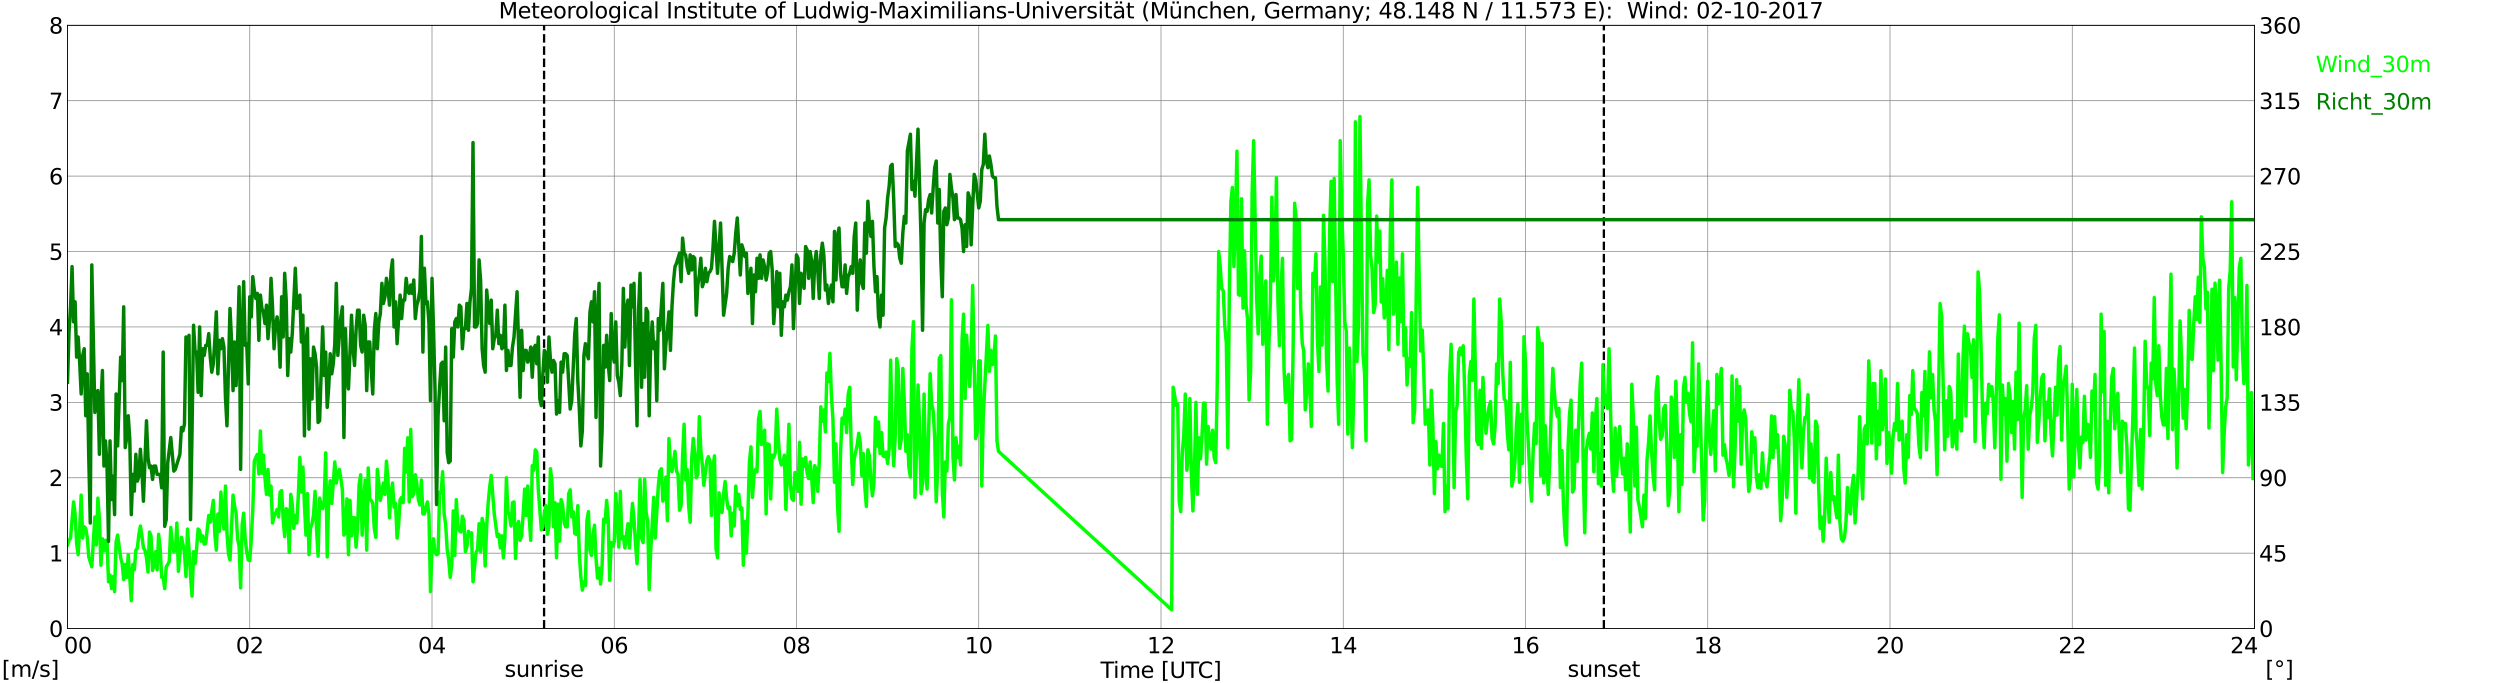<?xml version="1.0" encoding="utf-8" standalone="no"?>
<!DOCTYPE svg PUBLIC "-//W3C//DTD SVG 1.1//EN"
  "http://www.w3.org/Graphics/SVG/1.1/DTD/svg11.dtd">
<svg xmlns:xlink="http://www.w3.org/1999/xlink" width="1085.4pt" height="296.64pt" viewBox="0 0 1085.4 296.64" xmlns="http://www.w3.org/2000/svg" version="1.1">
 <defs>
  <style type="text/css">*{stroke-linejoin: round; stroke-linecap: butt}</style>
 </defs>
 <g id="figure_1">
  <g id="patch_1">
   <path d="M 0 296.64 
L 1085.4 296.64 
L 1085.4 0 
L 0 0 
z
" style="fill: #ffffff"/>
  </g>
  <g id="axes_1">
   <g id="patch_2">
    <path d="M 29.306 272.909 
L 978.814 272.909 
L 978.814 10.976 
L 29.306 10.976 
z
" style="fill: #ffffff"/>
   </g>
   <g id="patch_3">
    <path d="M 978.814 272.909 
L 978.814 272.909 
L 978.814 10.976 
L 978.814 10.976 
z
" clip-path="url(#pa2fa053602)" style="fill: #d3d3d3; opacity: 0.25; stroke: #d3d3d3; stroke-linejoin: miter"/>
   </g>
   <g id="matplotlib.axis_1">
    <g id="xtick_1">
     <g id="line2d_1">
      <path d="M 29.306 272.909 
L 29.306 10.976 
" clip-path="url(#pa2fa053602)" style="fill: none; stroke: #808080; stroke-width: 0.3; stroke-linecap: square"/>
     </g>
     <g id="line2d_2"/>
     <g id="text_1">
      <!--    00 -->
      <g transform="translate(18.733 283.627) scale(0.095 -0.095)">
       <defs>
        <path id="DejaVuSans-20" transform="scale(0.016)"/>
        <path id="DejaVuSans-30" d="M 2034 4250 
Q 1547 4250 1301 3770 
Q 1056 3291 1056 2328 
Q 1056 1369 1301 889 
Q 1547 409 2034 409 
Q 2525 409 2770 889 
Q 3016 1369 3016 2328 
Q 3016 3291 2770 3770 
Q 2525 4250 2034 4250 
z
M 2034 4750 
Q 2819 4750 3233 4129 
Q 3647 3509 3647 2328 
Q 3647 1150 3233 529 
Q 2819 -91 2034 -91 
Q 1250 -91 836 529 
Q 422 1150 422 2328 
Q 422 3509 836 4129 
Q 1250 4750 2034 4750 
z
" transform="scale(0.016)"/>
       </defs>
       <use xlink:href="#DejaVuSans-20"/>
       <use xlink:href="#DejaVuSans-20" transform="translate(31.787 0)"/>
       <use xlink:href="#DejaVuSans-20" transform="translate(63.574 0)"/>
       <use xlink:href="#DejaVuSans-30" transform="translate(95.361 0)"/>
       <use xlink:href="#DejaVuSans-30" transform="translate(158.984 0)"/>
      </g>
     </g>
    </g>
    <g id="xtick_2">
     <g id="line2d_3">
      <path d="M 108.431 272.909 
L 108.431 10.976 
" clip-path="url(#pa2fa053602)" style="fill: none; stroke: #808080; stroke-width: 0.3; stroke-linecap: square"/>
     </g>
     <g id="line2d_4"/>
     <g id="text_2">
      <!-- 02 -->
      <g transform="translate(102.387 283.627) scale(0.095 -0.095)">
       <defs>
        <path id="DejaVuSans-32" d="M 1228 531 
L 3431 531 
L 3431 0 
L 469 0 
L 469 531 
Q 828 903 1448 1529 
Q 2069 2156 2228 2338 
Q 2531 2678 2651 2914 
Q 2772 3150 2772 3378 
Q 2772 3750 2511 3984 
Q 2250 4219 1831 4219 
Q 1534 4219 1204 4116 
Q 875 4013 500 3803 
L 500 4441 
Q 881 4594 1212 4672 
Q 1544 4750 1819 4750 
Q 2544 4750 2975 4387 
Q 3406 4025 3406 3419 
Q 3406 3131 3298 2873 
Q 3191 2616 2906 2266 
Q 2828 2175 2409 1742 
Q 1991 1309 1228 531 
z
" transform="scale(0.016)"/>
       </defs>
       <use xlink:href="#DejaVuSans-30"/>
       <use xlink:href="#DejaVuSans-32" transform="translate(63.623 0)"/>
      </g>
     </g>
    </g>
    <g id="xtick_3">
     <g id="line2d_5">
      <path d="M 187.557 272.909 
L 187.557 10.976 
" clip-path="url(#pa2fa053602)" style="fill: none; stroke: #808080; stroke-width: 0.3; stroke-linecap: square"/>
     </g>
     <g id="line2d_6"/>
     <g id="text_3">
      <!-- 04 -->
      <g transform="translate(181.513 283.627) scale(0.095 -0.095)">
       <defs>
        <path id="DejaVuSans-34" d="M 2419 4116 
L 825 1625 
L 2419 1625 
L 2419 4116 
z
M 2253 4666 
L 3047 4666 
L 3047 1625 
L 3713 1625 
L 3713 1100 
L 3047 1100 
L 3047 0 
L 2419 0 
L 2419 1100 
L 313 1100 
L 313 1709 
L 2253 4666 
z
" transform="scale(0.016)"/>
       </defs>
       <use xlink:href="#DejaVuSans-30"/>
       <use xlink:href="#DejaVuSans-34" transform="translate(63.623 0)"/>
      </g>
     </g>
    </g>
    <g id="xtick_4">
     <g id="line2d_7">
      <path d="M 266.683 272.909 
L 266.683 10.976 
" clip-path="url(#pa2fa053602)" style="fill: none; stroke: #808080; stroke-width: 0.3; stroke-linecap: square"/>
     </g>
     <g id="line2d_8"/>
     <g id="text_4">
      <!-- 06 -->
      <g transform="translate(260.638 283.627) scale(0.095 -0.095)">
       <defs>
        <path id="DejaVuSans-36" d="M 2113 2584 
Q 1688 2584 1439 2293 
Q 1191 2003 1191 1497 
Q 1191 994 1439 701 
Q 1688 409 2113 409 
Q 2538 409 2786 701 
Q 3034 994 3034 1497 
Q 3034 2003 2786 2293 
Q 2538 2584 2113 2584 
z
M 3366 4563 
L 3366 3988 
Q 3128 4100 2886 4159 
Q 2644 4219 2406 4219 
Q 1781 4219 1451 3797 
Q 1122 3375 1075 2522 
Q 1259 2794 1537 2939 
Q 1816 3084 2150 3084 
Q 2853 3084 3261 2657 
Q 3669 2231 3669 1497 
Q 3669 778 3244 343 
Q 2819 -91 2113 -91 
Q 1303 -91 875 529 
Q 447 1150 447 2328 
Q 447 3434 972 4092 
Q 1497 4750 2381 4750 
Q 2619 4750 2861 4703 
Q 3103 4656 3366 4563 
z
" transform="scale(0.016)"/>
       </defs>
       <use xlink:href="#DejaVuSans-30"/>
       <use xlink:href="#DejaVuSans-36" transform="translate(63.623 0)"/>
      </g>
     </g>
    </g>
    <g id="xtick_5">
     <g id="line2d_9">
      <path d="M 345.808 272.909 
L 345.808 10.976 
" clip-path="url(#pa2fa053602)" style="fill: none; stroke: #808080; stroke-width: 0.3; stroke-linecap: square"/>
     </g>
     <g id="line2d_10"/>
     <g id="text_5">
      <!-- 08 -->
      <g transform="translate(339.764 283.627) scale(0.095 -0.095)">
       <defs>
        <path id="DejaVuSans-38" d="M 2034 2216 
Q 1584 2216 1326 1975 
Q 1069 1734 1069 1313 
Q 1069 891 1326 650 
Q 1584 409 2034 409 
Q 2484 409 2743 651 
Q 3003 894 3003 1313 
Q 3003 1734 2745 1975 
Q 2488 2216 2034 2216 
z
M 1403 2484 
Q 997 2584 770 2862 
Q 544 3141 544 3541 
Q 544 4100 942 4425 
Q 1341 4750 2034 4750 
Q 2731 4750 3128 4425 
Q 3525 4100 3525 3541 
Q 3525 3141 3298 2862 
Q 3072 2584 2669 2484 
Q 3125 2378 3379 2068 
Q 3634 1759 3634 1313 
Q 3634 634 3220 271 
Q 2806 -91 2034 -91 
Q 1263 -91 848 271 
Q 434 634 434 1313 
Q 434 1759 690 2068 
Q 947 2378 1403 2484 
z
M 1172 3481 
Q 1172 3119 1398 2916 
Q 1625 2713 2034 2713 
Q 2441 2713 2670 2916 
Q 2900 3119 2900 3481 
Q 2900 3844 2670 4047 
Q 2441 4250 2034 4250 
Q 1625 4250 1398 4047 
Q 1172 3844 1172 3481 
z
" transform="scale(0.016)"/>
       </defs>
       <use xlink:href="#DejaVuSans-30"/>
       <use xlink:href="#DejaVuSans-38" transform="translate(63.623 0)"/>
      </g>
     </g>
    </g>
    <g id="xtick_6">
     <g id="line2d_11">
      <path d="M 424.934 272.909 
L 424.934 10.976 
" clip-path="url(#pa2fa053602)" style="fill: none; stroke: #808080; stroke-width: 0.3; stroke-linecap: square"/>
     </g>
     <g id="line2d_12"/>
     <g id="text_6">
      <!-- 10 -->
      <g transform="translate(418.89 283.627) scale(0.095 -0.095)">
       <defs>
        <path id="DejaVuSans-31" d="M 794 531 
L 1825 531 
L 1825 4091 
L 703 3866 
L 703 4441 
L 1819 4666 
L 2450 4666 
L 2450 531 
L 3481 531 
L 3481 0 
L 794 0 
L 794 531 
z
" transform="scale(0.016)"/>
       </defs>
       <use xlink:href="#DejaVuSans-31"/>
       <use xlink:href="#DejaVuSans-30" transform="translate(63.623 0)"/>
      </g>
     </g>
    </g>
    <g id="xtick_7">
     <g id="line2d_13">
      <path d="M 504.06 272.909 
L 504.06 10.976 
" clip-path="url(#pa2fa053602)" style="fill: none; stroke: #808080; stroke-width: 0.3; stroke-linecap: square"/>
     </g>
     <g id="line2d_14"/>
     <g id="text_7">
      <!-- 12 -->
      <g transform="translate(498.015 283.627) scale(0.095 -0.095)">
       <use xlink:href="#DejaVuSans-31"/>
       <use xlink:href="#DejaVuSans-32" transform="translate(63.623 0)"/>
      </g>
     </g>
    </g>
    <g id="xtick_8">
     <g id="line2d_15">
      <path d="M 583.185 272.909 
L 583.185 10.976 
" clip-path="url(#pa2fa053602)" style="fill: none; stroke: #808080; stroke-width: 0.3; stroke-linecap: square"/>
     </g>
     <g id="line2d_16"/>
     <g id="text_8">
      <!-- 14 -->
      <g transform="translate(577.141 283.627) scale(0.095 -0.095)">
       <use xlink:href="#DejaVuSans-31"/>
       <use xlink:href="#DejaVuSans-34" transform="translate(63.623 0)"/>
      </g>
     </g>
    </g>
    <g id="xtick_9">
     <g id="line2d_17">
      <path d="M 662.311 272.909 
L 662.311 10.976 
" clip-path="url(#pa2fa053602)" style="fill: none; stroke: #808080; stroke-width: 0.3; stroke-linecap: square"/>
     </g>
     <g id="line2d_18"/>
     <g id="text_9">
      <!-- 16 -->
      <g transform="translate(656.267 283.627) scale(0.095 -0.095)">
       <use xlink:href="#DejaVuSans-31"/>
       <use xlink:href="#DejaVuSans-36" transform="translate(63.623 0)"/>
      </g>
     </g>
    </g>
    <g id="xtick_10">
     <g id="line2d_19">
      <path d="M 741.437 272.909 
L 741.437 10.976 
" clip-path="url(#pa2fa053602)" style="fill: none; stroke: #808080; stroke-width: 0.3; stroke-linecap: square"/>
     </g>
     <g id="line2d_20"/>
     <g id="text_10">
      <!-- 18 -->
      <g transform="translate(735.392 283.627) scale(0.095 -0.095)">
       <use xlink:href="#DejaVuSans-31"/>
       <use xlink:href="#DejaVuSans-38" transform="translate(63.623 0)"/>
      </g>
     </g>
    </g>
    <g id="xtick_11">
     <g id="line2d_21">
      <path d="M 820.562 272.909 
L 820.562 10.976 
" clip-path="url(#pa2fa053602)" style="fill: none; stroke: #808080; stroke-width: 0.3; stroke-linecap: square"/>
     </g>
     <g id="line2d_22"/>
     <g id="text_11">
      <!-- 20 -->
      <g transform="translate(814.518 283.627) scale(0.095 -0.095)">
       <use xlink:href="#DejaVuSans-32"/>
       <use xlink:href="#DejaVuSans-30" transform="translate(63.623 0)"/>
      </g>
     </g>
    </g>
    <g id="xtick_12">
     <g id="line2d_23">
      <path d="M 899.688 272.909 
L 899.688 10.976 
" clip-path="url(#pa2fa053602)" style="fill: none; stroke: #808080; stroke-width: 0.3; stroke-linecap: square"/>
     </g>
     <g id="line2d_24"/>
     <g id="text_12">
      <!-- 22 -->
      <g transform="translate(893.644 283.627) scale(0.095 -0.095)">
       <use xlink:href="#DejaVuSans-32"/>
       <use xlink:href="#DejaVuSans-32" transform="translate(63.623 0)"/>
      </g>
     </g>
    </g>
    <g id="xtick_13">
     <g id="line2d_25">
      <path d="M 978.814 272.909 
L 978.814 10.976 
" clip-path="url(#pa2fa053602)" style="fill: none; stroke: #808080; stroke-width: 0.3; stroke-linecap: square"/>
     </g>
     <g id="line2d_26"/>
     <g id="text_13">
      <!-- 24    -->
      <g transform="translate(968.241 283.627) scale(0.095 -0.095)">
       <use xlink:href="#DejaVuSans-32"/>
       <use xlink:href="#DejaVuSans-34" transform="translate(63.623 0)"/>
       <use xlink:href="#DejaVuSans-20" transform="translate(127.246 0)"/>
       <use xlink:href="#DejaVuSans-20" transform="translate(159.033 0)"/>
       <use xlink:href="#DejaVuSans-20" transform="translate(190.82 0)"/>
      </g>
     </g>
    </g>
    <g id="text_14">
     <!-- Time [UTC] -->
     <g transform="translate(477.806 294.322) scale(0.095 -0.095)">
      <defs>
       <path id="DejaVuSans-54" d="M -19 4666 
L 3928 4666 
L 3928 4134 
L 2272 4134 
L 2272 0 
L 1638 0 
L 1638 4134 
L -19 4134 
L -19 4666 
z
" transform="scale(0.016)"/>
       <path id="DejaVuSans-69" d="M 603 3500 
L 1178 3500 
L 1178 0 
L 603 0 
L 603 3500 
z
M 603 4863 
L 1178 4863 
L 1178 4134 
L 603 4134 
L 603 4863 
z
" transform="scale(0.016)"/>
       <path id="DejaVuSans-6d" d="M 3328 2828 
Q 3544 3216 3844 3400 
Q 4144 3584 4550 3584 
Q 5097 3584 5394 3201 
Q 5691 2819 5691 2113 
L 5691 0 
L 5113 0 
L 5113 2094 
Q 5113 2597 4934 2840 
Q 4756 3084 4391 3084 
Q 3944 3084 3684 2787 
Q 3425 2491 3425 1978 
L 3425 0 
L 2847 0 
L 2847 2094 
Q 2847 2600 2669 2842 
Q 2491 3084 2119 3084 
Q 1678 3084 1418 2786 
Q 1159 2488 1159 1978 
L 1159 0 
L 581 0 
L 581 3500 
L 1159 3500 
L 1159 2956 
Q 1356 3278 1631 3431 
Q 1906 3584 2284 3584 
Q 2666 3584 2933 3390 
Q 3200 3197 3328 2828 
z
" transform="scale(0.016)"/>
       <path id="DejaVuSans-65" d="M 3597 1894 
L 3597 1613 
L 953 1613 
Q 991 1019 1311 708 
Q 1631 397 2203 397 
Q 2534 397 2845 478 
Q 3156 559 3463 722 
L 3463 178 
Q 3153 47 2828 -22 
Q 2503 -91 2169 -91 
Q 1331 -91 842 396 
Q 353 884 353 1716 
Q 353 2575 817 3079 
Q 1281 3584 2069 3584 
Q 2775 3584 3186 3129 
Q 3597 2675 3597 1894 
z
M 3022 2063 
Q 3016 2534 2758 2815 
Q 2500 3097 2075 3097 
Q 1594 3097 1305 2825 
Q 1016 2553 972 2059 
L 3022 2063 
z
" transform="scale(0.016)"/>
       <path id="DejaVuSans-5b" d="M 550 4863 
L 1875 4863 
L 1875 4416 
L 1125 4416 
L 1125 -397 
L 1875 -397 
L 1875 -844 
L 550 -844 
L 550 4863 
z
" transform="scale(0.016)"/>
       <path id="DejaVuSans-55" d="M 556 4666 
L 1191 4666 
L 1191 1831 
Q 1191 1081 1462 751 
Q 1734 422 2344 422 
Q 2950 422 3222 751 
Q 3494 1081 3494 1831 
L 3494 4666 
L 4128 4666 
L 4128 1753 
Q 4128 841 3676 375 
Q 3225 -91 2344 -91 
Q 1459 -91 1007 375 
Q 556 841 556 1753 
L 556 4666 
z
" transform="scale(0.016)"/>
       <path id="DejaVuSans-43" d="M 4122 4306 
L 4122 3641 
Q 3803 3938 3442 4084 
Q 3081 4231 2675 4231 
Q 1875 4231 1450 3742 
Q 1025 3253 1025 2328 
Q 1025 1406 1450 917 
Q 1875 428 2675 428 
Q 3081 428 3442 575 
Q 3803 722 4122 1019 
L 4122 359 
Q 3791 134 3420 21 
Q 3050 -91 2638 -91 
Q 1578 -91 968 557 
Q 359 1206 359 2328 
Q 359 3453 968 4101 
Q 1578 4750 2638 4750 
Q 3056 4750 3426 4639 
Q 3797 4528 4122 4306 
z
" transform="scale(0.016)"/>
       <path id="DejaVuSans-5d" d="M 1947 4863 
L 1947 -844 
L 622 -844 
L 622 -397 
L 1369 -397 
L 1369 4416 
L 622 4416 
L 622 4863 
L 1947 4863 
z
" transform="scale(0.016)"/>
      </defs>
      <use xlink:href="#DejaVuSans-54"/>
      <use xlink:href="#DejaVuSans-69" transform="translate(57.959 0)"/>
      <use xlink:href="#DejaVuSans-6d" transform="translate(85.742 0)"/>
      <use xlink:href="#DejaVuSans-65" transform="translate(183.154 0)"/>
      <use xlink:href="#DejaVuSans-20" transform="translate(244.678 0)"/>
      <use xlink:href="#DejaVuSans-5b" transform="translate(276.465 0)"/>
      <use xlink:href="#DejaVuSans-55" transform="translate(315.479 0)"/>
      <use xlink:href="#DejaVuSans-54" transform="translate(388.672 0)"/>
      <use xlink:href="#DejaVuSans-43" transform="translate(443.881 0)"/>
      <use xlink:href="#DejaVuSans-5d" transform="translate(513.705 0)"/>
     </g>
    </g>
   </g>
   <g id="matplotlib.axis_2">
    <g id="ytick_1">
     <g id="line2d_27">
      <path d="M 29.306 272.909 
L 978.814 272.909 
" clip-path="url(#pa2fa053602)" style="fill: none; stroke: #808080; stroke-width: 0.3; stroke-linecap: square"/>
     </g>
     <g id="line2d_28"/>
     <g id="text_15">
      <!-- 0 -->
      <g transform="translate(21.261 276.518) scale(0.095 -0.095)">
       <use xlink:href="#DejaVuSans-30"/>
      </g>
     </g>
    </g>
    <g id="ytick_2">
     <g id="line2d_29">
      <path d="M 29.306 240.167 
L 978.814 240.167 
" clip-path="url(#pa2fa053602)" style="fill: none; stroke: #808080; stroke-width: 0.3; stroke-linecap: square"/>
     </g>
     <g id="line2d_30"/>
     <g id="text_16">
      <!-- 1 -->
      <g transform="translate(21.261 243.776) scale(0.095 -0.095)">
       <use xlink:href="#DejaVuSans-31"/>
      </g>
     </g>
    </g>
    <g id="ytick_3">
     <g id="line2d_31">
      <path d="M 29.306 207.426 
L 978.814 207.426 
" clip-path="url(#pa2fa053602)" style="fill: none; stroke: #808080; stroke-width: 0.3; stroke-linecap: square"/>
     </g>
     <g id="line2d_32"/>
     <g id="text_17">
      <!-- 2 -->
      <g transform="translate(21.261 211.035) scale(0.095 -0.095)">
       <use xlink:href="#DejaVuSans-32"/>
      </g>
     </g>
    </g>
    <g id="ytick_4">
     <g id="line2d_33">
      <path d="M 29.306 174.684 
L 978.814 174.684 
" clip-path="url(#pa2fa053602)" style="fill: none; stroke: #808080; stroke-width: 0.3; stroke-linecap: square"/>
     </g>
     <g id="line2d_34"/>
     <g id="text_18">
      <!-- 3 -->
      <g transform="translate(21.261 178.293) scale(0.095 -0.095)">
       <defs>
        <path id="DejaVuSans-33" d="M 2597 2516 
Q 3050 2419 3304 2112 
Q 3559 1806 3559 1356 
Q 3559 666 3084 287 
Q 2609 -91 1734 -91 
Q 1441 -91 1130 -33 
Q 819 25 488 141 
L 488 750 
Q 750 597 1062 519 
Q 1375 441 1716 441 
Q 2309 441 2620 675 
Q 2931 909 2931 1356 
Q 2931 1769 2642 2001 
Q 2353 2234 1838 2234 
L 1294 2234 
L 1294 2753 
L 1863 2753 
Q 2328 2753 2575 2939 
Q 2822 3125 2822 3475 
Q 2822 3834 2567 4026 
Q 2313 4219 1838 4219 
Q 1578 4219 1281 4162 
Q 984 4106 628 3988 
L 628 4550 
Q 988 4650 1302 4700 
Q 1616 4750 1894 4750 
Q 2613 4750 3031 4423 
Q 3450 4097 3450 3541 
Q 3450 3153 3228 2886 
Q 3006 2619 2597 2516 
z
" transform="scale(0.016)"/>
       </defs>
       <use xlink:href="#DejaVuSans-33"/>
      </g>
     </g>
    </g>
    <g id="ytick_5">
     <g id="line2d_35">
      <path d="M 29.306 141.942 
L 978.814 141.942 
" clip-path="url(#pa2fa053602)" style="fill: none; stroke: #808080; stroke-width: 0.3; stroke-linecap: square"/>
     </g>
     <g id="line2d_36"/>
     <g id="text_19">
      <!-- 4 -->
      <g transform="translate(21.261 145.551) scale(0.095 -0.095)">
       <use xlink:href="#DejaVuSans-34"/>
      </g>
     </g>
    </g>
    <g id="ytick_6">
     <g id="line2d_37">
      <path d="M 29.306 109.201 
L 978.814 109.201 
" clip-path="url(#pa2fa053602)" style="fill: none; stroke: #808080; stroke-width: 0.3; stroke-linecap: square"/>
     </g>
     <g id="line2d_38"/>
     <g id="text_20">
      <!-- 5 -->
      <g transform="translate(21.261 112.81) scale(0.095 -0.095)">
       <defs>
        <path id="DejaVuSans-35" d="M 691 4666 
L 3169 4666 
L 3169 4134 
L 1269 4134 
L 1269 2991 
Q 1406 3038 1543 3061 
Q 1681 3084 1819 3084 
Q 2600 3084 3056 2656 
Q 3513 2228 3513 1497 
Q 3513 744 3044 326 
Q 2575 -91 1722 -91 
Q 1428 -91 1123 -41 
Q 819 9 494 109 
L 494 744 
Q 775 591 1075 516 
Q 1375 441 1709 441 
Q 2250 441 2565 725 
Q 2881 1009 2881 1497 
Q 2881 1984 2565 2268 
Q 2250 2553 1709 2553 
Q 1456 2553 1204 2497 
Q 953 2441 691 2322 
L 691 4666 
z
" transform="scale(0.016)"/>
       </defs>
       <use xlink:href="#DejaVuSans-35"/>
      </g>
     </g>
    </g>
    <g id="ytick_7">
     <g id="line2d_39">
      <path d="M 29.306 76.459 
L 978.814 76.459 
" clip-path="url(#pa2fa053602)" style="fill: none; stroke: #808080; stroke-width: 0.3; stroke-linecap: square"/>
     </g>
     <g id="line2d_40"/>
     <g id="text_21">
      <!-- 6 -->
      <g transform="translate(21.261 80.068) scale(0.095 -0.095)">
       <use xlink:href="#DejaVuSans-36"/>
      </g>
     </g>
    </g>
    <g id="ytick_8">
     <g id="line2d_41">
      <path d="M 29.306 43.717 
L 978.814 43.717 
" clip-path="url(#pa2fa053602)" style="fill: none; stroke: #808080; stroke-width: 0.3; stroke-linecap: square"/>
     </g>
     <g id="line2d_42"/>
     <g id="text_22">
      <!-- 7 -->
      <g transform="translate(21.261 47.327) scale(0.095 -0.095)">
       <defs>
        <path id="DejaVuSans-37" d="M 525 4666 
L 3525 4666 
L 3525 4397 
L 1831 0 
L 1172 0 
L 2766 4134 
L 525 4134 
L 525 4666 
z
" transform="scale(0.016)"/>
       </defs>
       <use xlink:href="#DejaVuSans-37"/>
      </g>
     </g>
    </g>
    <g id="ytick_9">
     <g id="line2d_43">
      <path d="M 29.306 10.976 
L 978.814 10.976 
" clip-path="url(#pa2fa053602)" style="fill: none; stroke: #808080; stroke-width: 0.3; stroke-linecap: square"/>
     </g>
     <g id="line2d_44"/>
     <g id="text_23">
      <!-- 8 -->
      <g transform="translate(21.261 14.585) scale(0.095 -0.095)">
       <use xlink:href="#DejaVuSans-38"/>
      </g>
     </g>
    </g>
   </g>
   <g id="line2d_45">
    <path d="M 236.219 272.909 
L 236.219 10.976 
" clip-path="url(#pa2fa053602)" style="fill: none; stroke-dasharray: 3.7,1.6; stroke-dashoffset: 0; stroke: #000000"/>
   </g>
   <g id="line2d_46">
    <path d="M 696.335 272.909 
L 696.335 10.976 
" clip-path="url(#pa2fa053602)" style="fill: none; stroke-dasharray: 3.7,1.6; stroke-dashoffset: 0; stroke: #000000"/>
   </g>
   <g id="line2d_47">
    <path d="M 29.306 236.566 
L 29.965 234.601 
L 30.625 233.619 
L 31.943 217.903 
L 32.603 223.142 
L 33.262 235.911 
L 33.921 240.822 
L 34.581 230.017 
L 35.24 214.956 
L 35.9 233.619 
L 36.559 228.708 
L 37.218 229.362 
L 37.878 233.291 
L 38.537 241.804 
L 39.856 246.061 
L 41.175 224.451 
L 41.834 236.566 
L 42.493 216.266 
L 43.153 225.106 
L 43.812 245.406 
L 44.472 233.946 
L 45.131 239.185 
L 45.79 234.601 
L 46.45 234.601 
L 47.109 252.609 
L 47.768 249.662 
L 48.428 255.556 
L 49.087 250.317 
L 49.747 256.865 
L 50.406 235.256 
L 51.065 232.309 
L 52.384 242.132 
L 53.043 244.751 
L 53.703 251.627 
L 54.362 245.078 
L 55.022 250.644 
L 55.681 240.822 
L 57 260.794 
L 57.659 245.078 
L 58.319 247.37 
L 58.978 238.857 
L 59.637 237.875 
L 60.297 231.982 
L 60.956 228.38 
L 61.615 232.637 
L 62.275 237.875 
L 62.934 238.857 
L 63.594 242.132 
L 64.253 248.353 
L 64.912 231 
L 65.572 232.637 
L 66.231 247.698 
L 66.89 244.751 
L 67.55 239.512 
L 68.209 247.37 
L 68.869 231.982 
L 69.528 237.875 
L 70.187 250.644 
L 70.847 250.644 
L 71.506 255.556 
L 72.166 246.061 
L 72.825 245.078 
L 73.484 243.769 
L 74.144 229.035 
L 74.803 235.911 
L 75.462 239.512 
L 76.122 239.185 
L 76.781 227.071 
L 77.441 248.025 
L 78.759 233.291 
L 79.419 236.238 
L 80.078 239.84 
L 80.737 250.317 
L 81.397 229.69 
L 82.056 238.53 
L 82.716 249.99 
L 83.375 258.83 
L 84.034 239.512 
L 84.694 244.751 
L 85.353 238.203 
L 86.013 229.69 
L 86.672 230.345 
L 87.331 234.928 
L 87.991 232.637 
L 88.65 236.238 
L 89.309 235.911 
L 90.628 223.796 
L 91.288 226.743 
L 92.606 217.248 
L 93.266 231.982 
L 93.925 238.857 
L 94.584 223.142 
L 95.244 230.672 
L 95.903 213.646 
L 96.563 224.451 
L 97.222 229.69 
L 97.881 211.027 
L 98.541 231.327 
L 99.2 240.495 
L 99.86 243.114 
L 101.178 214.956 
L 101.838 219.54 
L 102.497 222.814 
L 103.156 233.946 
L 103.816 237.22 
L 104.475 255.228 
L 105.135 227.725 
L 105.794 222.814 
L 106.453 233.946 
L 107.113 239.512 
L 107.772 243.114 
L 108.431 243.441 
L 109.091 233.946 
L 109.75 221.504 
L 110.41 200.222 
L 111.069 198.585 
L 111.728 197.276 
L 112.388 205.788 
L 113.047 187.126 
L 113.707 205.461 
L 114.366 197.603 
L 115.025 207.426 
L 115.685 214.629 
L 116.344 203.824 
L 117.003 214.956 
L 117.663 211.027 
L 118.322 227.071 
L 118.982 224.124 
L 119.641 222.814 
L 120.3 221.177 
L 120.96 224.451 
L 121.619 213.646 
L 122.278 212.992 
L 122.938 225.433 
L 123.597 232.964 
L 124.257 220.85 
L 124.916 221.504 
L 125.575 239.84 
L 126.235 214.629 
L 126.894 218.885 
L 127.553 229.362 
L 128.213 223.796 
L 128.872 227.071 
L 129.532 214.629 
L 130.191 198.585 
L 130.85 213.646 
L 131.51 202.842 
L 132.169 219.213 
L 132.829 232.309 
L 133.488 214.301 
L 134.147 240.822 
L 134.807 229.035 
L 135.466 227.398 
L 136.125 223.469 
L 136.785 213.319 
L 137.444 230.345 
L 138.104 241.477 
L 138.763 216.266 
L 139.422 219.213 
L 140.082 220.85 
L 140.741 217.248 
L 141.4 196.621 
L 142.06 241.804 
L 142.719 215.611 
L 143.379 208.735 
L 144.038 218.558 
L 145.357 200.55 
L 146.016 209.717 
L 146.676 206.116 
L 147.335 203.824 
L 147.994 207.753 
L 148.654 212.664 
L 149.313 232.309 
L 149.972 231 
L 150.632 216.593 
L 151.291 240.822 
L 151.951 217.248 
L 152.61 232.637 
L 153.269 224.779 
L 153.929 224.779 
L 154.588 237.548 
L 155.247 229.035 
L 155.907 210.372 
L 156.566 206.116 
L 157.226 232.309 
L 157.885 218.23 
L 158.544 208.408 
L 159.204 238.857 
L 159.863 203.169 
L 160.523 216.921 
L 161.182 217.248 
L 161.841 218.558 
L 162.501 229.362 
L 163.16 233.291 
L 163.819 203.824 
L 164.479 209.717 
L 165.138 217.248 
L 166.457 209.717 
L 167.116 214.629 
L 167.776 200.222 
L 168.435 207.753 
L 169.094 224.779 
L 169.754 214.301 
L 170.413 209.717 
L 171.073 220.195 
L 171.732 218.558 
L 172.391 233.619 
L 173.051 228.053 
L 173.71 216.921 
L 174.37 215.938 
L 175.029 218.23 
L 175.688 194.656 
L 176.348 204.806 
L 177.007 190.072 
L 177.666 217.903 
L 178.326 186.471 
L 178.985 215.611 
L 179.645 214.301 
L 180.304 206.116 
L 180.963 209.717 
L 181.623 216.921 
L 182.282 219.213 
L 182.941 208.408 
L 183.601 223.142 
L 184.26 223.142 
L 184.92 220.195 
L 185.579 217.903 
L 186.238 223.469 
L 186.898 256.865 
L 187.557 237.875 
L 188.217 233.946 
L 188.876 239.84 
L 189.535 240.822 
L 190.195 240.495 
L 190.854 213.646 
L 191.513 213.974 
L 192.173 204.806 
L 192.832 223.142 
L 193.492 227.725 
L 194.151 238.53 
L 194.81 243.114 
L 195.47 250.644 
L 196.129 245.406 
L 196.788 221.832 
L 197.448 241.149 
L 198.107 216.921 
L 198.767 227.725 
L 199.426 230.345 
L 200.085 231 
L 200.745 224.124 
L 201.404 226.088 
L 202.063 239.512 
L 202.723 237.22 
L 203.382 230.672 
L 204.042 232.309 
L 204.701 231.327 
L 205.36 252.609 
L 206.679 239.84 
L 207.339 238.53 
L 207.998 227.398 
L 208.657 239.512 
L 209.317 225.106 
L 209.976 227.725 
L 210.635 245.733 
L 211.295 228.38 
L 211.954 218.23 
L 212.614 211.355 
L 213.273 206.443 
L 214.592 223.142 
L 215.91 232.964 
L 216.57 231.982 
L 217.229 237.875 
L 217.889 232.637 
L 218.548 242.132 
L 219.207 233.619 
L 219.867 207.426 
L 220.526 222.487 
L 221.186 223.469 
L 221.845 228.38 
L 222.504 218.23 
L 223.164 217.903 
L 223.823 242.459 
L 224.482 228.708 
L 225.142 226.416 
L 225.801 234.601 
L 226.461 232.309 
L 227.12 223.469 
L 227.779 212.337 
L 228.439 223.796 
L 229.098 211.027 
L 229.757 224.779 
L 230.417 234.601 
L 231.076 202.187 
L 231.736 204.151 
L 232.395 195.311 
L 233.054 196.293 
L 233.714 212.664 
L 235.033 230.017 
L 235.692 228.708 
L 236.351 222.814 
L 237.011 219.54 
L 237.67 231.982 
L 238.329 228.38 
L 238.989 203.497 
L 239.648 209.39 
L 240.308 228.708 
L 240.967 218.23 
L 241.626 242.132 
L 242.286 218.885 
L 242.945 234.928 
L 243.604 216.921 
L 244.264 219.213 
L 244.923 226.743 
L 245.583 228.708 
L 246.242 228.708 
L 246.901 214.301 
L 247.561 212.664 
L 248.22 224.451 
L 248.88 222.159 
L 249.539 231.654 
L 250.198 231.982 
L 250.858 219.54 
L 251.517 240.495 
L 252.176 250.317 
L 252.836 256.211 
L 253.495 252.609 
L 254.155 254.246 
L 254.814 226.088 
L 255.473 222.159 
L 256.133 238.857 
L 256.792 241.149 
L 257.451 231.982 
L 258.111 228.053 
L 258.77 242.459 
L 259.43 250.972 
L 260.089 246.715 
L 260.748 253.591 
L 261.408 245.406 
L 262.067 225.433 
L 262.726 226.743 
L 263.386 217.248 
L 264.045 225.106 
L 264.705 251.954 
L 265.364 235.583 
L 266.023 237.22 
L 266.683 235.256 
L 267.342 214.301 
L 268.661 237.548 
L 269.32 213.319 
L 269.98 233.946 
L 270.639 232.964 
L 271.298 237.875 
L 272.617 227.398 
L 273.277 237.875 
L 274.595 218.558 
L 275.255 225.106 
L 275.914 236.238 
L 276.573 244.751 
L 277.233 231 
L 277.892 208.08 
L 278.552 233.619 
L 279.211 235.583 
L 279.87 208.08 
L 280.53 222.487 
L 281.189 226.088 
L 281.849 255.883 
L 282.508 239.185 
L 283.827 215.938 
L 284.486 233.619 
L 285.805 211.027 
L 286.464 204.479 
L 287.124 203.497 
L 287.783 217.575 
L 288.442 215.938 
L 289.102 207.098 
L 289.761 226.088 
L 290.42 190.4 
L 291.08 201.532 
L 291.739 204.806 
L 293.058 195.966 
L 293.717 204.479 
L 294.377 206.116 
L 295.036 221.504 
L 295.696 219.54 
L 296.355 197.93 
L 297.014 184.179 
L 297.674 208.408 
L 298.333 203.824 
L 298.992 219.867 
L 299.652 226.743 
L 300.311 199.24 
L 300.971 190.4 
L 301.63 196.621 
L 302.289 207.426 
L 302.949 206.116 
L 303.608 180.905 
L 304.267 195.311 
L 304.927 201.859 
L 305.586 210.7 
L 306.905 199.895 
L 307.564 198.258 
L 308.224 200.222 
L 308.883 223.796 
L 309.543 202.842 
L 310.202 197.93 
L 310.861 238.203 
L 311.521 242.132 
L 312.18 213.974 
L 312.839 221.504 
L 313.499 222.487 
L 314.158 214.301 
L 314.818 209.063 
L 315.477 216.593 
L 316.136 220.85 
L 316.796 220.195 
L 317.455 232.637 
L 318.114 222.814 
L 318.774 228.38 
L 319.433 211.027 
L 320.093 219.54 
L 320.752 214.629 
L 321.411 221.177 
L 322.071 220.522 
L 322.73 245.406 
L 323.39 226.416 
L 324.049 240.167 
L 324.708 223.142 
L 325.368 200.55 
L 326.027 194.001 
L 326.686 215.938 
L 327.346 206.443 
L 328.005 203.824 
L 328.665 204.806 
L 329.324 181.887 
L 329.983 178.613 
L 330.643 193.019 
L 331.961 186.798 
L 332.621 223.142 
L 333.28 192.692 
L 333.94 193.019 
L 334.599 216.593 
L 335.258 197.603 
L 335.918 198.585 
L 336.577 196.621 
L 337.236 177.631 
L 337.896 190.072 
L 338.555 199.24 
L 339.215 201.859 
L 339.874 200.55 
L 340.533 197.603 
L 341.193 221.177 
L 341.852 204.806 
L 342.512 184.179 
L 343.171 210.7 
L 343.83 216.593 
L 344.49 217.248 
L 345.149 205.134 
L 346.468 213.319 
L 347.127 192.037 
L 347.787 218.885 
L 348.446 199.24 
L 349.105 202.514 
L 349.765 198.585 
L 350.424 205.461 
L 351.083 207.753 
L 351.743 200.55 
L 352.402 207.426 
L 353.062 218.23 
L 353.721 202.187 
L 354.38 203.824 
L 355.04 213.319 
L 355.699 200.55 
L 356.359 176.648 
L 357.018 182.869 
L 357.677 177.958 
L 358.337 187.453 
L 358.996 161.915 
L 359.655 165.516 
L 360.315 153.402 
L 360.974 171.737 
L 361.634 182.214 
L 362.293 209.39 
L 362.952 192.692 
L 363.612 219.213 
L 364.271 230.672 
L 364.93 196.621 
L 365.59 181.56 
L 366.249 183.852 
L 366.909 177.631 
L 367.568 187.781 
L 368.227 171.41 
L 368.887 168.136 
L 369.546 193.019 
L 370.206 210.372 
L 370.865 199.24 
L 372.184 193.019 
L 372.843 188.108 
L 373.502 192.364 
L 374.162 206.443 
L 374.821 196.948 
L 375.481 211.682 
L 376.14 219.867 
L 376.799 195.311 
L 377.459 197.93 
L 378.118 208.735 
L 378.777 215.284 
L 379.437 209.717 
L 380.096 181.232 
L 380.756 193.674 
L 381.415 183.197 
L 382.074 196.948 
L 382.734 187.781 
L 383.393 197.93 
L 384.053 198.258 
L 384.712 196.293 
L 385.371 201.205 
L 386.031 194.984 
L 386.69 156.349 
L 387.349 187.781 
L 388.009 202.187 
L 388.668 189.418 
L 389.328 155.694 
L 389.987 160.605 
L 390.646 194.656 
L 391.306 190.727 
L 391.965 159.95 
L 392.624 174.684 
L 393.284 195.966 
L 393.943 188.763 
L 394.603 202.842 
L 395.262 207.098 
L 395.921 151.437 
L 396.581 139.65 
L 397.24 215.938 
L 397.899 196.621 
L 398.559 167.153 
L 399.218 184.179 
L 399.878 214.301 
L 400.537 209.717 
L 401.196 171.082 
L 401.856 204.151 
L 402.515 212.337 
L 403.834 162.242 
L 404.493 175.666 
L 405.153 178.285 
L 405.812 190.072 
L 406.471 217.903 
L 407.131 202.514 
L 407.79 155.694 
L 408.45 154.384 
L 409.109 212.992 
L 409.768 224.451 
L 410.428 200.55 
L 411.087 204.479 
L 411.746 184.179 
L 412.406 180.905 
L 413.065 130.155 
L 413.725 198.258 
L 414.384 208.408 
L 415.043 190.072 
L 415.703 198.585 
L 416.362 193.674 
L 417.022 201.859 
L 417.681 147.508 
L 418.34 136.376 
L 419 173.047 
L 419.659 145.544 
L 420.318 157.986 
L 420.978 167.808 
L 421.637 152.42 
L 422.297 123.934 
L 423.615 190.4 
L 424.275 187.453 
L 424.934 156.676 
L 425.593 156.676 
L 426.253 211.027 
L 426.912 180.25 
L 428.89 141.287 
L 429.55 161.26 
L 430.209 152.092 
L 430.869 158.313 
L 431.528 154.711 
L 432.187 145.871 
L 432.847 191.382 
L 433.506 195.966 
L 508.675 264.723 
L 509.335 168.136 
L 509.994 171.737 
L 510.654 175.994 
L 511.313 175.339 
L 511.972 217.575 
L 512.632 222.159 
L 513.291 196.948 
L 513.95 189.09 
L 514.61 171.082 
L 515.269 204.151 
L 515.929 198.258 
L 516.588 173.047 
L 517.247 206.116 
L 517.907 221.832 
L 518.566 204.479 
L 519.226 174.684 
L 519.885 214.629 
L 520.544 190.072 
L 521.204 199.24 
L 521.863 189.09 
L 522.522 175.011 
L 523.182 175.011 
L 523.841 201.532 
L 524.501 185.161 
L 525.16 191.055 
L 525.819 194.984 
L 526.479 186.798 
L 527.138 198.585 
L 527.797 200.877 
L 528.457 168.136 
L 529.116 109.201 
L 529.776 115.749 
L 530.435 125.244 
L 531.094 126.226 
L 531.754 141.615 
L 532.413 148.818 
L 533.073 194.329 
L 533.732 126.881 
L 534.391 87.591 
L 535.051 81.37 
L 535.71 115.749 
L 536.369 95.449 
L 537.029 65.654 
L 537.688 127.863 
L 538.348 128.191 
L 539.007 86.281 
L 539.666 133.757 
L 540.326 108.873 
L 540.985 132.447 
L 541.644 138.668 
L 542.304 173.702 
L 542.963 161.587 
L 543.623 83.662 
L 544.282 61.07 
L 545.601 130.155 
L 546.26 144.889 
L 546.919 120.005 
L 547.579 111.165 
L 548.238 149.473 
L 548.898 128.518 
L 549.557 121.97 
L 550.216 184.179 
L 550.876 150.455 
L 551.535 131.137 
L 552.195 85.627 
L 552.854 121.97 
L 553.513 113.784 
L 554.173 77.114 
L 554.832 131.137 
L 555.491 150.128 
L 556.151 125.571 
L 556.81 112.147 
L 557.47 159.95 
L 558.129 174.684 
L 558.788 164.861 
L 559.448 162.569 
L 560.107 191.382 
L 560.766 190.727 
L 561.426 150.782 
L 562.085 88.246 
L 562.745 95.449 
L 563.404 125.244 
L 564.063 96.431 
L 564.723 134.084 
L 565.382 149.145 
L 566.042 152.42 
L 566.701 177.958 
L 567.36 169.773 
L 568.02 157.986 
L 568.679 169.118 
L 569.338 185.161 
L 569.998 118.696 
L 570.657 124.262 
L 571.317 110.183 
L 571.976 147.508 
L 572.635 161.26 
L 573.295 124.589 
L 573.954 149.8 
L 574.613 93.485 
L 575.273 114.767 
L 575.932 156.349 
L 576.592 169.773 
L 577.251 101.015 
L 577.91 78.751 
L 578.57 122.297 
L 579.229 77.441 
L 580.548 165.516 
L 581.207 184.179 
L 581.867 61.07 
L 582.526 92.175 
L 583.185 110.51 
L 583.845 139.65 
L 584.504 143.579 
L 585.164 188.435 
L 585.823 151.11 
L 586.482 170.755 
L 587.142 194.329 
L 587.801 167.808 
L 588.46 52.885 
L 589.12 157.003 
L 589.779 141.615 
L 590.439 50.593 
L 591.098 107.564 
L 591.757 153.729 
L 592.417 161.915 
L 593.076 191.382 
L 593.736 88.901 
L 594.395 78.096 
L 595.054 110.838 
L 595.714 116.731 
L 596.373 135.721 
L 597.032 132.447 
L 597.692 93.812 
L 598.351 113.784 
L 599.011 100.36 
L 599.67 131.137 
L 600.329 120.988 
L 600.989 138.013 
L 601.648 136.376 
L 602.307 117.386 
L 602.967 151.765 
L 603.626 99.706 
L 604.286 78.096 
L 604.945 136.376 
L 605.604 132.775 
L 606.264 113.784 
L 606.923 149.473 
L 607.582 120.66 
L 608.242 139.65 
L 608.901 110.183 
L 609.561 154.384 
L 610.22 142.27 
L 610.879 167.153 
L 611.539 155.694 
L 612.198 158.968 
L 612.858 135.721 
L 613.517 183.524 
L 614.176 178.285 
L 615.495 81.37 
L 616.154 120.66 
L 616.814 152.42 
L 617.473 143.252 
L 618.133 161.26 
L 618.792 184.179 
L 619.451 182.542 
L 620.111 177.958 
L 620.77 201.859 
L 621.429 169.445 
L 622.089 184.506 
L 622.748 214.301 
L 623.408 191.71 
L 624.067 203.497 
L 624.726 197.603 
L 625.386 202.187 
L 626.045 202.514 
L 626.705 183.852 
L 627.364 222.159 
L 628.023 211.027 
L 628.683 220.85 
L 629.342 164.861 
L 630.001 149.473 
L 630.661 168.136 
L 631.32 211.682 
L 631.98 178.94 
L 632.639 175.994 
L 633.298 153.074 
L 633.958 151.11 
L 634.617 154.057 
L 635.276 150.128 
L 635.936 170.427 
L 636.595 198.585 
L 637.255 216.593 
L 637.914 163.224 
L 638.573 157.003 
L 639.233 165.189 
L 639.892 129.828 
L 641.211 191.382 
L 641.87 193.019 
L 642.53 169.445 
L 643.189 194.656 
L 643.848 163.879 
L 644.508 178.613 
L 645.167 188.108 
L 645.827 181.232 
L 646.486 176.648 
L 647.145 174.356 
L 647.805 190.4 
L 648.464 192.692 
L 649.123 185.161 
L 649.783 157.986 
L 650.442 166.498 
L 651.102 129.828 
L 651.761 139.65 
L 652.42 161.915 
L 653.08 173.374 
L 653.739 174.029 
L 654.399 187.781 
L 655.058 195.311 
L 655.717 157.331 
L 656.377 211.027 
L 657.036 207.753 
L 657.695 201.205 
L 658.355 185.161 
L 659.014 175.339 
L 659.674 209.39 
L 660.333 179.923 
L 660.992 201.205 
L 661.652 146.199 
L 662.311 157.331 
L 662.97 182.542 
L 663.63 194.329 
L 664.289 209.063 
L 664.949 217.575 
L 665.608 196.293 
L 666.267 183.852 
L 666.927 192.692 
L 667.586 142.27 
L 668.246 148.163 
L 668.905 206.443 
L 669.564 149.145 
L 670.224 209.717 
L 670.883 184.834 
L 671.542 201.532 
L 672.202 214.629 
L 672.861 199.24 
L 673.521 176.976 
L 674.18 159.95 
L 674.839 170.427 
L 675.499 177.303 
L 676.158 180.905 
L 676.817 177.303 
L 677.477 211.682 
L 678.136 195.639 
L 678.796 219.213 
L 679.455 232.309 
L 680.114 236.566 
L 680.774 194.001 
L 681.433 179.595 
L 682.092 173.702 
L 682.752 213.646 
L 683.411 212.009 
L 684.071 186.798 
L 684.73 200.222 
L 686.049 166.498 
L 686.708 157.658 
L 687.368 202.842 
L 688.027 231.327 
L 688.686 195.639 
L 689.346 191.055 
L 690.005 188.108 
L 690.664 194.984 
L 691.324 179.268 
L 691.983 204.806 
L 692.643 182.542 
L 693.302 173.047 
L 693.961 210.045 
L 694.621 196.948 
L 695.28 211.027 
L 695.939 158.313 
L 696.599 175.666 
L 697.258 171.737 
L 697.918 177.303 
L 698.577 151.437 
L 699.896 204.151 
L 700.555 213.319 
L 701.215 185.816 
L 701.874 206.771 
L 702.533 193.347 
L 703.193 185.161 
L 703.852 198.585 
L 704.511 205.788 
L 705.171 198.913 
L 705.83 212.664 
L 706.49 192.692 
L 707.149 210.045 
L 707.808 231 
L 708.468 166.826 
L 709.127 181.232 
L 709.786 211.027 
L 710.446 185.489 
L 711.105 216.921 
L 711.765 220.195 
L 713.083 228.708 
L 713.743 214.956 
L 714.402 225.106 
L 715.062 199.568 
L 715.721 192.364 
L 716.38 180.577 
L 717.04 195.966 
L 717.699 206.116 
L 718.358 212.664 
L 719.018 170.1 
L 719.677 163.552 
L 720.337 182.869 
L 720.996 190.727 
L 721.655 189.09 
L 722.315 177.303 
L 722.974 175.994 
L 723.633 193.019 
L 724.293 219.54 
L 724.952 212.664 
L 725.612 172.392 
L 726.271 176.321 
L 726.93 198.585 
L 727.59 165.516 
L 728.249 188.108 
L 728.909 222.159 
L 729.568 188.763 
L 730.227 210.372 
L 730.887 168.463 
L 731.546 163.879 
L 732.205 174.684 
L 732.865 170.755 
L 733.524 179.595 
L 734.184 183.197 
L 734.843 148.818 
L 735.502 204.806 
L 736.162 190.072 
L 736.821 193.674 
L 737.48 157.986 
L 738.14 177.303 
L 739.459 225.761 
L 740.118 217.248 
L 740.777 181.887 
L 741.437 165.516 
L 742.096 189.418 
L 742.756 197.276 
L 744.074 178.285 
L 744.734 204.479 
L 745.393 162.569 
L 746.052 175.339 
L 746.712 166.171 
L 747.371 159.95 
L 748.031 197.603 
L 748.69 193.019 
L 749.349 198.913 
L 750.009 201.859 
L 750.668 206.443 
L 751.327 201.205 
L 751.987 163.224 
L 752.646 211.355 
L 753.306 194.656 
L 753.965 164.861 
L 754.624 182.869 
L 755.284 167.808 
L 755.943 201.532 
L 756.602 180.905 
L 757.262 177.958 
L 757.921 181.887 
L 758.581 199.895 
L 759.24 213.319 
L 759.899 209.063 
L 760.559 187.453 
L 761.218 196.293 
L 761.878 190.072 
L 762.537 207.098 
L 763.196 211.682 
L 763.856 206.116 
L 764.515 212.009 
L 765.174 196.621 
L 765.834 208.408 
L 766.493 208.08 
L 767.153 211.355 
L 767.812 203.169 
L 768.471 197.603 
L 769.131 180.577 
L 769.79 198.585 
L 770.449 180.905 
L 771.109 194.329 
L 771.768 188.763 
L 772.428 203.824 
L 773.087 226.088 
L 773.746 217.575 
L 774.406 189.418 
L 775.065 193.347 
L 775.725 215.938 
L 776.384 205.134 
L 777.043 169.445 
L 777.703 177.958 
L 778.362 178.613 
L 779.021 190.727 
L 779.681 222.814 
L 780.34 185.489 
L 781 164.861 
L 781.659 188.435 
L 782.318 203.169 
L 782.978 187.126 
L 783.637 181.232 
L 784.296 181.56 
L 784.956 171.41 
L 785.615 207.426 
L 786.275 192.692 
L 786.934 208.735 
L 787.593 209.39 
L 788.253 182.869 
L 788.912 184.834 
L 789.572 211.027 
L 790.231 229.362 
L 790.89 224.451 
L 791.55 234.928 
L 792.209 224.124 
L 792.868 198.913 
L 793.528 214.956 
L 794.187 226.743 
L 794.847 205.134 
L 795.506 216.921 
L 796.165 215.611 
L 797.484 224.779 
L 798.143 197.603 
L 798.803 226.416 
L 799.462 233.946 
L 800.122 234.928 
L 800.781 233.291 
L 801.44 227.071 
L 802.1 211.682 
L 802.759 221.504 
L 803.419 223.142 
L 804.078 211.355 
L 804.737 206.443 
L 805.397 227.071 
L 806.056 217.248 
L 806.715 204.806 
L 807.375 180.905 
L 808.034 202.514 
L 808.694 216.593 
L 809.353 186.471 
L 810.012 184.834 
L 810.672 192.692 
L 811.331 156.676 
L 812.65 192.364 
L 813.309 166.498 
L 813.969 166.498 
L 814.628 199.24 
L 815.287 178.613 
L 815.947 193.019 
L 816.606 160.932 
L 817.265 186.471 
L 817.925 178.613 
L 818.584 164.534 
L 819.244 201.205 
L 819.903 187.781 
L 820.562 191.71 
L 821.222 205.461 
L 821.881 189.418 
L 822.541 183.852 
L 823.2 186.798 
L 823.859 166.498 
L 824.519 191.055 
L 825.178 190.4 
L 825.837 182.869 
L 826.497 203.169 
L 827.156 209.717 
L 827.816 188.763 
L 828.475 198.585 
L 829.134 171.737 
L 829.794 179.923 
L 830.453 160.932 
L 831.112 177.631 
L 831.772 177.958 
L 832.431 179.595 
L 833.091 193.019 
L 833.75 198.585 
L 834.409 170.427 
L 835.069 180.577 
L 835.728 161.26 
L 836.388 195.311 
L 837.047 178.94 
L 837.706 152.747 
L 838.366 172.719 
L 839.025 162.569 
L 839.684 177.958 
L 840.344 183.197 
L 841.003 206.116 
L 842.322 131.792 
L 842.981 137.358 
L 844.3 195.311 
L 844.959 174.029 
L 845.619 189.418 
L 846.278 167.808 
L 846.938 170.1 
L 847.597 194.001 
L 848.256 190.4 
L 848.916 182.542 
L 849.575 194.984 
L 850.235 153.729 
L 850.894 184.506 
L 851.553 187.126 
L 852.213 156.676 
L 852.872 141.615 
L 853.531 180.577 
L 854.191 144.889 
L 854.85 148.818 
L 855.51 151.437 
L 856.169 163.879 
L 856.828 147.508 
L 857.488 191.71 
L 858.147 168.463 
L 858.806 118.041 
L 859.466 127.209 
L 860.125 152.092 
L 860.785 181.887 
L 861.444 194.329 
L 862.103 175.011 
L 862.763 179.595 
L 863.422 166.826 
L 864.082 171.737 
L 864.741 167.808 
L 865.4 174.684 
L 866.06 194.329 
L 867.378 146.853 
L 868.038 136.704 
L 868.697 208.08 
L 869.357 167.153 
L 870.016 179.923 
L 870.675 173.047 
L 871.335 200.222 
L 871.994 166.498 
L 872.653 171.41 
L 873.313 187.781 
L 873.972 174.356 
L 874.632 194.984 
L 875.291 161.587 
L 875.95 182.214 
L 876.61 140.305 
L 877.929 215.938 
L 878.588 181.56 
L 879.247 177.958 
L 879.907 167.481 
L 880.566 194.984 
L 881.225 180.577 
L 881.885 176.976 
L 882.544 170.755 
L 883.204 146.853 
L 883.863 141.287 
L 884.522 192.037 
L 885.182 182.869 
L 885.841 172.065 
L 886.5 163.879 
L 887.16 162.569 
L 887.819 191.382 
L 888.479 174.684 
L 889.138 181.232 
L 889.797 168.79 
L 890.457 188.108 
L 891.116 197.93 
L 892.435 168.136 
L 893.094 180.25 
L 893.754 156.676 
L 894.413 150.455 
L 895.072 191.055 
L 895.732 168.136 
L 896.391 164.207 
L 897.051 158.968 
L 897.71 183.197 
L 898.369 212.337 
L 899.029 205.461 
L 899.688 166.826 
L 900.347 207.098 
L 901.666 169.118 
L 902.326 192.364 
L 902.985 203.169 
L 903.644 189.745 
L 904.304 192.037 
L 904.963 172.065 
L 905.622 191.055 
L 906.282 184.179 
L 906.941 184.834 
L 907.601 198.585 
L 908.26 169.773 
L 908.919 177.958 
L 909.579 162.569 
L 910.238 209.39 
L 910.898 212.337 
L 911.557 199.895 
L 912.216 136.376 
L 912.876 170.1 
L 913.535 143.907 
L 914.194 210.7 
L 914.854 182.869 
L 915.513 213.974 
L 916.173 184.179 
L 916.832 163.879 
L 917.491 159.95 
L 918.151 186.143 
L 918.81 175.666 
L 919.469 170.755 
L 920.129 190.4 
L 920.788 205.134 
L 921.448 182.869 
L 922.107 184.179 
L 922.766 183.852 
L 923.426 194.329 
L 924.085 220.85 
L 924.745 221.504 
L 926.063 178.285 
L 926.723 151.11 
L 927.382 187.126 
L 928.041 195.966 
L 928.701 210.7 
L 929.36 186.471 
L 930.02 212.337 
L 930.679 186.471 
L 931.338 148.163 
L 931.998 166.826 
L 932.657 169.118 
L 933.316 189.09 
L 933.976 157.658 
L 934.635 164.534 
L 935.295 129.173 
L 935.954 166.498 
L 936.613 171.737 
L 937.273 150.128 
L 937.932 172.065 
L 938.592 181.232 
L 939.251 184.506 
L 939.91 184.506 
L 940.57 159.95 
L 941.229 190.4 
L 941.888 150.455 
L 942.548 119.023 
L 943.207 186.471 
L 943.867 160.278 
L 944.526 173.374 
L 945.185 203.169 
L 945.845 175.339 
L 946.504 139.323 
L 947.163 156.676 
L 947.823 181.56 
L 948.482 169.118 
L 949.142 186.143 
L 949.801 168.136 
L 950.46 134.739 
L 951.12 155.694 
L 951.779 156.021 
L 952.438 140.305 
L 953.098 128.846 
L 953.757 138.668 
L 954.417 120.333 
L 955.076 139.978 
L 955.735 94.139 
L 956.395 112.147 
L 957.054 116.076 
L 957.714 134.084 
L 958.373 126.881 
L 959.032 185.816 
L 959.692 161.915 
L 960.351 125.571 
L 961.01 160.932 
L 961.67 122.952 
L 962.329 134.412 
L 962.989 156.349 
L 963.648 121.642 
L 964.307 157.658 
L 964.967 205.134 
L 965.626 188.435 
L 966.285 176.648 
L 966.945 172.719 
L 967.604 125.244 
L 968.264 117.713 
L 968.923 87.591 
L 969.582 159.295 
L 970.242 129.173 
L 970.901 164.861 
L 972.22 116.076 
L 972.879 112.147 
L 973.539 150.455 
L 974.198 166.498 
L 974.857 162.242 
L 975.517 123.934 
L 976.176 201.859 
L 976.836 190.4 
L 977.495 170.427 
L 978.154 207.753 
L 978.154 207.753 
" clip-path="url(#pa2fa053602)" style="fill: none; stroke: #00ff00; stroke-width: 1.5; stroke-linecap: square"/>
   </g>
   <g id="patch_4">
    <path d="M 29.306 272.909 
L 29.306 10.976 
" style="fill: none; stroke: #000000; stroke-width: 0.3; stroke-linejoin: miter; stroke-linecap: square"/>
   </g>
   <g id="patch_5">
    <path d="M 978.814 272.909 
L 978.814 10.976 
" style="fill: none; stroke: #000000; stroke-width: 0.3; stroke-linejoin: miter; stroke-linecap: square"/>
   </g>
   <g id="patch_6">
    <path d="M 29.306 272.909 
L 978.814 272.909 
" style="fill: none; stroke: #000000; stroke-width: 0.3; stroke-linejoin: miter; stroke-linecap: square"/>
   </g>
   <g id="patch_7">
    <path d="M 29.306 10.976 
L 978.814 10.976 
" style="fill: none; stroke: #000000; stroke-width: 0.3; stroke-linejoin: miter; stroke-linecap: square"/>
   </g>
   <g id="text_24">
    <!-- sunrise -->
    <g transform="translate(219.055 293.863) scale(0.095 -0.095)">
     <defs>
      <path id="DejaVuSans-73" d="M 2834 3397 
L 2834 2853 
Q 2591 2978 2328 3040 
Q 2066 3103 1784 3103 
Q 1356 3103 1142 2972 
Q 928 2841 928 2578 
Q 928 2378 1081 2264 
Q 1234 2150 1697 2047 
L 1894 2003 
Q 2506 1872 2764 1633 
Q 3022 1394 3022 966 
Q 3022 478 2636 193 
Q 2250 -91 1575 -91 
Q 1294 -91 989 -36 
Q 684 19 347 128 
L 347 722 
Q 666 556 975 473 
Q 1284 391 1588 391 
Q 1994 391 2212 530 
Q 2431 669 2431 922 
Q 2431 1156 2273 1281 
Q 2116 1406 1581 1522 
L 1381 1569 
Q 847 1681 609 1914 
Q 372 2147 372 2553 
Q 372 3047 722 3315 
Q 1072 3584 1716 3584 
Q 2034 3584 2315 3537 
Q 2597 3491 2834 3397 
z
" transform="scale(0.016)"/>
      <path id="DejaVuSans-75" d="M 544 1381 
L 544 3500 
L 1119 3500 
L 1119 1403 
Q 1119 906 1312 657 
Q 1506 409 1894 409 
Q 2359 409 2629 706 
Q 2900 1003 2900 1516 
L 2900 3500 
L 3475 3500 
L 3475 0 
L 2900 0 
L 2900 538 
Q 2691 219 2414 64 
Q 2138 -91 1772 -91 
Q 1169 -91 856 284 
Q 544 659 544 1381 
z
M 1991 3584 
L 1991 3584 
z
" transform="scale(0.016)"/>
      <path id="DejaVuSans-6e" d="M 3513 2113 
L 3513 0 
L 2938 0 
L 2938 2094 
Q 2938 2591 2744 2837 
Q 2550 3084 2163 3084 
Q 1697 3084 1428 2787 
Q 1159 2491 1159 1978 
L 1159 0 
L 581 0 
L 581 3500 
L 1159 3500 
L 1159 2956 
Q 1366 3272 1645 3428 
Q 1925 3584 2291 3584 
Q 2894 3584 3203 3211 
Q 3513 2838 3513 2113 
z
" transform="scale(0.016)"/>
      <path id="DejaVuSans-72" d="M 2631 2963 
Q 2534 3019 2420 3045 
Q 2306 3072 2169 3072 
Q 1681 3072 1420 2755 
Q 1159 2438 1159 1844 
L 1159 0 
L 581 0 
L 581 3500 
L 1159 3500 
L 1159 2956 
Q 1341 3275 1631 3429 
Q 1922 3584 2338 3584 
Q 2397 3584 2469 3576 
Q 2541 3569 2628 3553 
L 2631 2963 
z
" transform="scale(0.016)"/>
     </defs>
     <use xlink:href="#DejaVuSans-73"/>
     <use xlink:href="#DejaVuSans-75" transform="translate(52.1 0)"/>
     <use xlink:href="#DejaVuSans-6e" transform="translate(115.479 0)"/>
     <use xlink:href="#DejaVuSans-72" transform="translate(178.857 0)"/>
     <use xlink:href="#DejaVuSans-69" transform="translate(219.971 0)"/>
     <use xlink:href="#DejaVuSans-73" transform="translate(247.754 0)"/>
     <use xlink:href="#DejaVuSans-65" transform="translate(299.854 0)"/>
    </g>
   </g>
   <g id="text_25">
    <!-- sunset -->
    <g transform="translate(680.581 293.863) scale(0.095 -0.095)">
     <defs>
      <path id="DejaVuSans-74" d="M 1172 4494 
L 1172 3500 
L 2356 3500 
L 2356 3053 
L 1172 3053 
L 1172 1153 
Q 1172 725 1289 603 
Q 1406 481 1766 481 
L 2356 481 
L 2356 0 
L 1766 0 
Q 1100 0 847 248 
Q 594 497 594 1153 
L 594 3053 
L 172 3053 
L 172 3500 
L 594 3500 
L 594 4494 
L 1172 4494 
z
" transform="scale(0.016)"/>
     </defs>
     <use xlink:href="#DejaVuSans-73"/>
     <use xlink:href="#DejaVuSans-75" transform="translate(52.1 0)"/>
     <use xlink:href="#DejaVuSans-6e" transform="translate(115.479 0)"/>
     <use xlink:href="#DejaVuSans-73" transform="translate(178.857 0)"/>
     <use xlink:href="#DejaVuSans-65" transform="translate(230.957 0)"/>
     <use xlink:href="#DejaVuSans-74" transform="translate(292.48 0)"/>
    </g>
   </g>
   <g id="text_26">
    <!-- [m/s] -->
    <g transform="translate(0.821 293.863) scale(0.095 -0.095)">
     <defs>
      <path id="DejaVuSans-2f" d="M 1625 4666 
L 2156 4666 
L 531 -594 
L 0 -594 
L 1625 4666 
z
" transform="scale(0.016)"/>
     </defs>
     <use xlink:href="#DejaVuSans-5b"/>
     <use xlink:href="#DejaVuSans-6d" transform="translate(39.014 0)"/>
     <use xlink:href="#DejaVuSans-2f" transform="translate(136.426 0)"/>
     <use xlink:href="#DejaVuSans-73" transform="translate(170.117 0)"/>
     <use xlink:href="#DejaVuSans-5d" transform="translate(222.217 0)"/>
    </g>
   </g>
   <g id="text_27">
    <!-- Wind_30m -->
    <g style="fill: #00ff00" transform="translate(1005.4 31.291) scale(0.095 -0.095)">
     <defs>
      <path id="DejaVuSans-57" d="M 213 4666 
L 850 4666 
L 1831 722 
L 2809 4666 
L 3519 4666 
L 4500 722 
L 5478 4666 
L 6119 4666 
L 4947 0 
L 4153 0 
L 3169 4050 
L 2175 0 
L 1381 0 
L 213 4666 
z
" transform="scale(0.016)"/>
      <path id="DejaVuSans-64" d="M 2906 2969 
L 2906 4863 
L 3481 4863 
L 3481 0 
L 2906 0 
L 2906 525 
Q 2725 213 2448 61 
Q 2172 -91 1784 -91 
Q 1150 -91 751 415 
Q 353 922 353 1747 
Q 353 2572 751 3078 
Q 1150 3584 1784 3584 
Q 2172 3584 2448 3432 
Q 2725 3281 2906 2969 
z
M 947 1747 
Q 947 1113 1208 752 
Q 1469 391 1925 391 
Q 2381 391 2643 752 
Q 2906 1113 2906 1747 
Q 2906 2381 2643 2742 
Q 2381 3103 1925 3103 
Q 1469 3103 1208 2742 
Q 947 2381 947 1747 
z
" transform="scale(0.016)"/>
      <path id="DejaVuSans-5f" d="M 3263 -1063 
L 3263 -1509 
L -63 -1509 
L -63 -1063 
L 3263 -1063 
z
" transform="scale(0.016)"/>
     </defs>
     <use xlink:href="#DejaVuSans-57"/>
     <use xlink:href="#DejaVuSans-69" transform="translate(96.627 0)"/>
     <use xlink:href="#DejaVuSans-6e" transform="translate(124.41 0)"/>
     <use xlink:href="#DejaVuSans-64" transform="translate(187.789 0)"/>
     <use xlink:href="#DejaVuSans-5f" transform="translate(251.266 0)"/>
     <use xlink:href="#DejaVuSans-33" transform="translate(301.266 0)"/>
     <use xlink:href="#DejaVuSans-30" transform="translate(364.889 0)"/>
     <use xlink:href="#DejaVuSans-6d" transform="translate(428.512 0)"/>
    </g>
   </g>
   <g id="text_28">
    <!-- Richt_30m -->
    <g style="fill: #008000" transform="translate(1005.4 47.531) scale(0.095 -0.095)">
     <defs>
      <path id="DejaVuSans-52" d="M 2841 2188 
Q 3044 2119 3236 1894 
Q 3428 1669 3622 1275 
L 4263 0 
L 3584 0 
L 2988 1197 
Q 2756 1666 2539 1819 
Q 2322 1972 1947 1972 
L 1259 1972 
L 1259 0 
L 628 0 
L 628 4666 
L 2053 4666 
Q 2853 4666 3247 4331 
Q 3641 3997 3641 3322 
Q 3641 2881 3436 2590 
Q 3231 2300 2841 2188 
z
M 1259 4147 
L 1259 2491 
L 2053 2491 
Q 2509 2491 2742 2702 
Q 2975 2913 2975 3322 
Q 2975 3731 2742 3939 
Q 2509 4147 2053 4147 
L 1259 4147 
z
" transform="scale(0.016)"/>
      <path id="DejaVuSans-63" d="M 3122 3366 
L 3122 2828 
Q 2878 2963 2633 3030 
Q 2388 3097 2138 3097 
Q 1578 3097 1268 2742 
Q 959 2388 959 1747 
Q 959 1106 1268 751 
Q 1578 397 2138 397 
Q 2388 397 2633 464 
Q 2878 531 3122 666 
L 3122 134 
Q 2881 22 2623 -34 
Q 2366 -91 2075 -91 
Q 1284 -91 818 406 
Q 353 903 353 1747 
Q 353 2603 823 3093 
Q 1294 3584 2113 3584 
Q 2378 3584 2631 3529 
Q 2884 3475 3122 3366 
z
" transform="scale(0.016)"/>
      <path id="DejaVuSans-68" d="M 3513 2113 
L 3513 0 
L 2938 0 
L 2938 2094 
Q 2938 2591 2744 2837 
Q 2550 3084 2163 3084 
Q 1697 3084 1428 2787 
Q 1159 2491 1159 1978 
L 1159 0 
L 581 0 
L 581 4863 
L 1159 4863 
L 1159 2956 
Q 1366 3272 1645 3428 
Q 1925 3584 2291 3584 
Q 2894 3584 3203 3211 
Q 3513 2838 3513 2113 
z
" transform="scale(0.016)"/>
     </defs>
     <use xlink:href="#DejaVuSans-52"/>
     <use xlink:href="#DejaVuSans-69" transform="translate(69.482 0)"/>
     <use xlink:href="#DejaVuSans-63" transform="translate(97.266 0)"/>
     <use xlink:href="#DejaVuSans-68" transform="translate(152.246 0)"/>
     <use xlink:href="#DejaVuSans-74" transform="translate(215.625 0)"/>
     <use xlink:href="#DejaVuSans-5f" transform="translate(254.834 0)"/>
     <use xlink:href="#DejaVuSans-33" transform="translate(304.834 0)"/>
     <use xlink:href="#DejaVuSans-30" transform="translate(368.457 0)"/>
     <use xlink:href="#DejaVuSans-6d" transform="translate(432.08 0)"/>
    </g>
   </g>
   <g id="text_29">
    <!-- Meteorological Institute of Ludwig-Maximilians-Universität (München, Germany; 48.148 N / 11.573 E):  Wind: 02-10-2017 -->
    <g transform="translate(216.524 7.976) scale(0.095 -0.095)">
     <defs>
      <path id="DejaVuSans-4d" d="M 628 4666 
L 1569 4666 
L 2759 1491 
L 3956 4666 
L 4897 4666 
L 4897 0 
L 4281 0 
L 4281 4097 
L 3078 897 
L 2444 897 
L 1241 4097 
L 1241 0 
L 628 0 
L 628 4666 
z
" transform="scale(0.016)"/>
      <path id="DejaVuSans-6f" d="M 1959 3097 
Q 1497 3097 1228 2736 
Q 959 2375 959 1747 
Q 959 1119 1226 758 
Q 1494 397 1959 397 
Q 2419 397 2687 759 
Q 2956 1122 2956 1747 
Q 2956 2369 2687 2733 
Q 2419 3097 1959 3097 
z
M 1959 3584 
Q 2709 3584 3137 3096 
Q 3566 2609 3566 1747 
Q 3566 888 3137 398 
Q 2709 -91 1959 -91 
Q 1206 -91 779 398 
Q 353 888 353 1747 
Q 353 2609 779 3096 
Q 1206 3584 1959 3584 
z
" transform="scale(0.016)"/>
      <path id="DejaVuSans-6c" d="M 603 4863 
L 1178 4863 
L 1178 0 
L 603 0 
L 603 4863 
z
" transform="scale(0.016)"/>
      <path id="DejaVuSans-67" d="M 2906 1791 
Q 2906 2416 2648 2759 
Q 2391 3103 1925 3103 
Q 1463 3103 1205 2759 
Q 947 2416 947 1791 
Q 947 1169 1205 825 
Q 1463 481 1925 481 
Q 2391 481 2648 825 
Q 2906 1169 2906 1791 
z
M 3481 434 
Q 3481 -459 3084 -895 
Q 2688 -1331 1869 -1331 
Q 1566 -1331 1297 -1286 
Q 1028 -1241 775 -1147 
L 775 -588 
Q 1028 -725 1275 -790 
Q 1522 -856 1778 -856 
Q 2344 -856 2625 -561 
Q 2906 -266 2906 331 
L 2906 616 
Q 2728 306 2450 153 
Q 2172 0 1784 0 
Q 1141 0 747 490 
Q 353 981 353 1791 
Q 353 2603 747 3093 
Q 1141 3584 1784 3584 
Q 2172 3584 2450 3431 
Q 2728 3278 2906 2969 
L 2906 3500 
L 3481 3500 
L 3481 434 
z
" transform="scale(0.016)"/>
      <path id="DejaVuSans-61" d="M 2194 1759 
Q 1497 1759 1228 1600 
Q 959 1441 959 1056 
Q 959 750 1161 570 
Q 1363 391 1709 391 
Q 2188 391 2477 730 
Q 2766 1069 2766 1631 
L 2766 1759 
L 2194 1759 
z
M 3341 1997 
L 3341 0 
L 2766 0 
L 2766 531 
Q 2569 213 2275 61 
Q 1981 -91 1556 -91 
Q 1019 -91 701 211 
Q 384 513 384 1019 
Q 384 1609 779 1909 
Q 1175 2209 1959 2209 
L 2766 2209 
L 2766 2266 
Q 2766 2663 2505 2880 
Q 2244 3097 1772 3097 
Q 1472 3097 1187 3025 
Q 903 2953 641 2809 
L 641 3341 
Q 956 3463 1253 3523 
Q 1550 3584 1831 3584 
Q 2591 3584 2966 3190 
Q 3341 2797 3341 1997 
z
" transform="scale(0.016)"/>
      <path id="DejaVuSans-49" d="M 628 4666 
L 1259 4666 
L 1259 0 
L 628 0 
L 628 4666 
z
" transform="scale(0.016)"/>
      <path id="DejaVuSans-66" d="M 2375 4863 
L 2375 4384 
L 1825 4384 
Q 1516 4384 1395 4259 
Q 1275 4134 1275 3809 
L 1275 3500 
L 2222 3500 
L 2222 3053 
L 1275 3053 
L 1275 0 
L 697 0 
L 697 3053 
L 147 3053 
L 147 3500 
L 697 3500 
L 697 3744 
Q 697 4328 969 4595 
Q 1241 4863 1831 4863 
L 2375 4863 
z
" transform="scale(0.016)"/>
      <path id="DejaVuSans-4c" d="M 628 4666 
L 1259 4666 
L 1259 531 
L 3531 531 
L 3531 0 
L 628 0 
L 628 4666 
z
" transform="scale(0.016)"/>
      <path id="DejaVuSans-77" d="M 269 3500 
L 844 3500 
L 1563 769 
L 2278 3500 
L 2956 3500 
L 3675 769 
L 4391 3500 
L 4966 3500 
L 4050 0 
L 3372 0 
L 2619 2869 
L 1863 0 
L 1184 0 
L 269 3500 
z
" transform="scale(0.016)"/>
      <path id="DejaVuSans-2d" d="M 313 2009 
L 1997 2009 
L 1997 1497 
L 313 1497 
L 313 2009 
z
" transform="scale(0.016)"/>
      <path id="DejaVuSans-78" d="M 3513 3500 
L 2247 1797 
L 3578 0 
L 2900 0 
L 1881 1375 
L 863 0 
L 184 0 
L 1544 1831 
L 300 3500 
L 978 3500 
L 1906 2253 
L 2834 3500 
L 3513 3500 
z
" transform="scale(0.016)"/>
      <path id="DejaVuSans-76" d="M 191 3500 
L 800 3500 
L 1894 563 
L 2988 3500 
L 3597 3500 
L 2284 0 
L 1503 0 
L 191 3500 
z
" transform="scale(0.016)"/>
      <path id="DejaVuSans-e4" d="M 2194 1759 
Q 1497 1759 1228 1600 
Q 959 1441 959 1056 
Q 959 750 1161 570 
Q 1363 391 1709 391 
Q 2188 391 2477 730 
Q 2766 1069 2766 1631 
L 2766 1759 
L 2194 1759 
z
M 3341 1997 
L 3341 0 
L 2766 0 
L 2766 531 
Q 2569 213 2275 61 
Q 1981 -91 1556 -91 
Q 1019 -91 701 211 
Q 384 513 384 1019 
Q 384 1609 779 1909 
Q 1175 2209 1959 2209 
L 2766 2209 
L 2766 2266 
Q 2766 2663 2505 2880 
Q 2244 3097 1772 3097 
Q 1472 3097 1187 3025 
Q 903 2953 641 2809 
L 641 3341 
Q 956 3463 1253 3523 
Q 1550 3584 1831 3584 
Q 2591 3584 2966 3190 
Q 3341 2797 3341 1997 
z
M 2150 4850 
L 2784 4850 
L 2784 4219 
L 2150 4219 
L 2150 4850 
z
M 928 4850 
L 1562 4850 
L 1562 4219 
L 928 4219 
L 928 4850 
z
" transform="scale(0.016)"/>
      <path id="DejaVuSans-28" d="M 1984 4856 
Q 1566 4138 1362 3434 
Q 1159 2731 1159 2009 
Q 1159 1288 1364 580 
Q 1569 -128 1984 -844 
L 1484 -844 
Q 1016 -109 783 600 
Q 550 1309 550 2009 
Q 550 2706 781 3412 
Q 1013 4119 1484 4856 
L 1984 4856 
z
" transform="scale(0.016)"/>
      <path id="DejaVuSans-fc" d="M 544 1381 
L 544 3500 
L 1119 3500 
L 1119 1403 
Q 1119 906 1312 657 
Q 1506 409 1894 409 
Q 2359 409 2629 706 
Q 2900 1003 2900 1516 
L 2900 3500 
L 3475 3500 
L 3475 0 
L 2900 0 
L 2900 538 
Q 2691 219 2414 64 
Q 2138 -91 1772 -91 
Q 1169 -91 856 284 
Q 544 659 544 1381 
z
M 1991 3584 
L 1991 3584 
z
M 2278 4850 
L 2912 4850 
L 2912 4219 
L 2278 4219 
L 2278 4850 
z
M 1056 4850 
L 1690 4850 
L 1690 4219 
L 1056 4219 
L 1056 4850 
z
" transform="scale(0.016)"/>
      <path id="DejaVuSans-2c" d="M 750 794 
L 1409 794 
L 1409 256 
L 897 -744 
L 494 -744 
L 750 256 
L 750 794 
z
" transform="scale(0.016)"/>
      <path id="DejaVuSans-47" d="M 3809 666 
L 3809 1919 
L 2778 1919 
L 2778 2438 
L 4434 2438 
L 4434 434 
Q 4069 175 3628 42 
Q 3188 -91 2688 -91 
Q 1594 -91 976 548 
Q 359 1188 359 2328 
Q 359 3472 976 4111 
Q 1594 4750 2688 4750 
Q 3144 4750 3555 4637 
Q 3966 4525 4313 4306 
L 4313 3634 
Q 3963 3931 3569 4081 
Q 3175 4231 2741 4231 
Q 1884 4231 1454 3753 
Q 1025 3275 1025 2328 
Q 1025 1384 1454 906 
Q 1884 428 2741 428 
Q 3075 428 3337 486 
Q 3600 544 3809 666 
z
" transform="scale(0.016)"/>
      <path id="DejaVuSans-79" d="M 2059 -325 
Q 1816 -950 1584 -1140 
Q 1353 -1331 966 -1331 
L 506 -1331 
L 506 -850 
L 844 -850 
Q 1081 -850 1212 -737 
Q 1344 -625 1503 -206 
L 1606 56 
L 191 3500 
L 800 3500 
L 1894 763 
L 2988 3500 
L 3597 3500 
L 2059 -325 
z
" transform="scale(0.016)"/>
      <path id="DejaVuSans-3b" d="M 750 3309 
L 1409 3309 
L 1409 2516 
L 750 2516 
L 750 3309 
z
M 750 794 
L 1409 794 
L 1409 256 
L 897 -744 
L 494 -744 
L 750 256 
L 750 794 
z
" transform="scale(0.016)"/>
      <path id="DejaVuSans-2e" d="M 684 794 
L 1344 794 
L 1344 0 
L 684 0 
L 684 794 
z
" transform="scale(0.016)"/>
      <path id="DejaVuSans-4e" d="M 628 4666 
L 1478 4666 
L 3547 763 
L 3547 4666 
L 4159 4666 
L 4159 0 
L 3309 0 
L 1241 3903 
L 1241 0 
L 628 0 
L 628 4666 
z
" transform="scale(0.016)"/>
      <path id="DejaVuSans-45" d="M 628 4666 
L 3578 4666 
L 3578 4134 
L 1259 4134 
L 1259 2753 
L 3481 2753 
L 3481 2222 
L 1259 2222 
L 1259 531 
L 3634 531 
L 3634 0 
L 628 0 
L 628 4666 
z
" transform="scale(0.016)"/>
      <path id="DejaVuSans-29" d="M 513 4856 
L 1013 4856 
Q 1481 4119 1714 3412 
Q 1947 2706 1947 2009 
Q 1947 1309 1714 600 
Q 1481 -109 1013 -844 
L 513 -844 
Q 928 -128 1133 580 
Q 1338 1288 1338 2009 
Q 1338 2731 1133 3434 
Q 928 4138 513 4856 
z
" transform="scale(0.016)"/>
      <path id="DejaVuSans-3a" d="M 750 794 
L 1409 794 
L 1409 0 
L 750 0 
L 750 794 
z
M 750 3309 
L 1409 3309 
L 1409 2516 
L 750 2516 
L 750 3309 
z
" transform="scale(0.016)"/>
     </defs>
     <use xlink:href="#DejaVuSans-4d"/>
     <use xlink:href="#DejaVuSans-65" transform="translate(86.279 0)"/>
     <use xlink:href="#DejaVuSans-74" transform="translate(147.803 0)"/>
     <use xlink:href="#DejaVuSans-65" transform="translate(187.012 0)"/>
     <use xlink:href="#DejaVuSans-6f" transform="translate(248.535 0)"/>
     <use xlink:href="#DejaVuSans-72" transform="translate(309.717 0)"/>
     <use xlink:href="#DejaVuSans-6f" transform="translate(348.58 0)"/>
     <use xlink:href="#DejaVuSans-6c" transform="translate(409.762 0)"/>
     <use xlink:href="#DejaVuSans-6f" transform="translate(437.545 0)"/>
     <use xlink:href="#DejaVuSans-67" transform="translate(498.727 0)"/>
     <use xlink:href="#DejaVuSans-69" transform="translate(562.203 0)"/>
     <use xlink:href="#DejaVuSans-63" transform="translate(589.986 0)"/>
     <use xlink:href="#DejaVuSans-61" transform="translate(644.967 0)"/>
     <use xlink:href="#DejaVuSans-6c" transform="translate(706.246 0)"/>
     <use xlink:href="#DejaVuSans-20" transform="translate(734.029 0)"/>
     <use xlink:href="#DejaVuSans-49" transform="translate(765.816 0)"/>
     <use xlink:href="#DejaVuSans-6e" transform="translate(795.309 0)"/>
     <use xlink:href="#DejaVuSans-73" transform="translate(858.688 0)"/>
     <use xlink:href="#DejaVuSans-74" transform="translate(910.787 0)"/>
     <use xlink:href="#DejaVuSans-69" transform="translate(949.996 0)"/>
     <use xlink:href="#DejaVuSans-74" transform="translate(977.779 0)"/>
     <use xlink:href="#DejaVuSans-75" transform="translate(1016.988 0)"/>
     <use xlink:href="#DejaVuSans-74" transform="translate(1080.367 0)"/>
     <use xlink:href="#DejaVuSans-65" transform="translate(1119.576 0)"/>
     <use xlink:href="#DejaVuSans-20" transform="translate(1181.1 0)"/>
     <use xlink:href="#DejaVuSans-6f" transform="translate(1212.887 0)"/>
     <use xlink:href="#DejaVuSans-66" transform="translate(1274.068 0)"/>
     <use xlink:href="#DejaVuSans-20" transform="translate(1309.273 0)"/>
     <use xlink:href="#DejaVuSans-4c" transform="translate(1341.061 0)"/>
     <use xlink:href="#DejaVuSans-75" transform="translate(1395.023 0)"/>
     <use xlink:href="#DejaVuSans-64" transform="translate(1458.402 0)"/>
     <use xlink:href="#DejaVuSans-77" transform="translate(1521.879 0)"/>
     <use xlink:href="#DejaVuSans-69" transform="translate(1603.666 0)"/>
     <use xlink:href="#DejaVuSans-67" transform="translate(1631.449 0)"/>
     <use xlink:href="#DejaVuSans-2d" transform="translate(1694.926 0)"/>
     <use xlink:href="#DejaVuSans-4d" transform="translate(1731.01 0)"/>
     <use xlink:href="#DejaVuSans-61" transform="translate(1817.289 0)"/>
     <use xlink:href="#DejaVuSans-78" transform="translate(1878.568 0)"/>
     <use xlink:href="#DejaVuSans-69" transform="translate(1937.748 0)"/>
     <use xlink:href="#DejaVuSans-6d" transform="translate(1965.531 0)"/>
     <use xlink:href="#DejaVuSans-69" transform="translate(2062.943 0)"/>
     <use xlink:href="#DejaVuSans-6c" transform="translate(2090.727 0)"/>
     <use xlink:href="#DejaVuSans-69" transform="translate(2118.51 0)"/>
     <use xlink:href="#DejaVuSans-61" transform="translate(2146.293 0)"/>
     <use xlink:href="#DejaVuSans-6e" transform="translate(2207.572 0)"/>
     <use xlink:href="#DejaVuSans-73" transform="translate(2270.951 0)"/>
     <use xlink:href="#DejaVuSans-2d" transform="translate(2323.051 0)"/>
     <use xlink:href="#DejaVuSans-55" transform="translate(2359.135 0)"/>
     <use xlink:href="#DejaVuSans-6e" transform="translate(2432.328 0)"/>
     <use xlink:href="#DejaVuSans-69" transform="translate(2495.707 0)"/>
     <use xlink:href="#DejaVuSans-76" transform="translate(2523.49 0)"/>
     <use xlink:href="#DejaVuSans-65" transform="translate(2582.67 0)"/>
     <use xlink:href="#DejaVuSans-72" transform="translate(2644.193 0)"/>
     <use xlink:href="#DejaVuSans-73" transform="translate(2685.307 0)"/>
     <use xlink:href="#DejaVuSans-69" transform="translate(2737.406 0)"/>
     <use xlink:href="#DejaVuSans-74" transform="translate(2765.189 0)"/>
     <use xlink:href="#DejaVuSans-e4" transform="translate(2804.398 0)"/>
     <use xlink:href="#DejaVuSans-74" transform="translate(2865.678 0)"/>
     <use xlink:href="#DejaVuSans-20" transform="translate(2904.887 0)"/>
     <use xlink:href="#DejaVuSans-28" transform="translate(2936.674 0)"/>
     <use xlink:href="#DejaVuSans-4d" transform="translate(2975.688 0)"/>
     <use xlink:href="#DejaVuSans-fc" transform="translate(3061.967 0)"/>
     <use xlink:href="#DejaVuSans-6e" transform="translate(3125.346 0)"/>
     <use xlink:href="#DejaVuSans-63" transform="translate(3188.725 0)"/>
     <use xlink:href="#DejaVuSans-68" transform="translate(3243.705 0)"/>
     <use xlink:href="#DejaVuSans-65" transform="translate(3307.084 0)"/>
     <use xlink:href="#DejaVuSans-6e" transform="translate(3368.607 0)"/>
     <use xlink:href="#DejaVuSans-2c" transform="translate(3431.986 0)"/>
     <use xlink:href="#DejaVuSans-20" transform="translate(3463.773 0)"/>
     <use xlink:href="#DejaVuSans-47" transform="translate(3495.561 0)"/>
     <use xlink:href="#DejaVuSans-65" transform="translate(3573.051 0)"/>
     <use xlink:href="#DejaVuSans-72" transform="translate(3634.574 0)"/>
     <use xlink:href="#DejaVuSans-6d" transform="translate(3673.938 0)"/>
     <use xlink:href="#DejaVuSans-61" transform="translate(3771.35 0)"/>
     <use xlink:href="#DejaVuSans-6e" transform="translate(3832.629 0)"/>
     <use xlink:href="#DejaVuSans-79" transform="translate(3896.008 0)"/>
     <use xlink:href="#DejaVuSans-3b" transform="translate(3955.188 0)"/>
     <use xlink:href="#DejaVuSans-20" transform="translate(3988.879 0)"/>
     <use xlink:href="#DejaVuSans-34" transform="translate(4020.666 0)"/>
     <use xlink:href="#DejaVuSans-38" transform="translate(4084.289 0)"/>
     <use xlink:href="#DejaVuSans-2e" transform="translate(4147.912 0)"/>
     <use xlink:href="#DejaVuSans-31" transform="translate(4179.699 0)"/>
     <use xlink:href="#DejaVuSans-34" transform="translate(4243.322 0)"/>
     <use xlink:href="#DejaVuSans-38" transform="translate(4306.945 0)"/>
     <use xlink:href="#DejaVuSans-20" transform="translate(4370.568 0)"/>
     <use xlink:href="#DejaVuSans-4e" transform="translate(4402.355 0)"/>
     <use xlink:href="#DejaVuSans-20" transform="translate(4477.16 0)"/>
     <use xlink:href="#DejaVuSans-2f" transform="translate(4508.947 0)"/>
     <use xlink:href="#DejaVuSans-20" transform="translate(4542.639 0)"/>
     <use xlink:href="#DejaVuSans-31" transform="translate(4574.426 0)"/>
     <use xlink:href="#DejaVuSans-31" transform="translate(4638.049 0)"/>
     <use xlink:href="#DejaVuSans-2e" transform="translate(4701.672 0)"/>
     <use xlink:href="#DejaVuSans-35" transform="translate(4733.459 0)"/>
     <use xlink:href="#DejaVuSans-37" transform="translate(4797.082 0)"/>
     <use xlink:href="#DejaVuSans-33" transform="translate(4860.705 0)"/>
     <use xlink:href="#DejaVuSans-20" transform="translate(4924.328 0)"/>
     <use xlink:href="#DejaVuSans-45" transform="translate(4956.115 0)"/>
     <use xlink:href="#DejaVuSans-29" transform="translate(5019.299 0)"/>
     <use xlink:href="#DejaVuSans-3a" transform="translate(5058.312 0)"/>
     <use xlink:href="#DejaVuSans-20" transform="translate(5092.004 0)"/>
     <use xlink:href="#DejaVuSans-20" transform="translate(5123.791 0)"/>
     <use xlink:href="#DejaVuSans-57" transform="translate(5155.578 0)"/>
     <use xlink:href="#DejaVuSans-69" transform="translate(5252.205 0)"/>
     <use xlink:href="#DejaVuSans-6e" transform="translate(5279.988 0)"/>
     <use xlink:href="#DejaVuSans-64" transform="translate(5343.367 0)"/>
     <use xlink:href="#DejaVuSans-3a" transform="translate(5406.844 0)"/>
     <use xlink:href="#DejaVuSans-20" transform="translate(5440.535 0)"/>
     <use xlink:href="#DejaVuSans-30" transform="translate(5472.322 0)"/>
     <use xlink:href="#DejaVuSans-32" transform="translate(5535.945 0)"/>
     <use xlink:href="#DejaVuSans-2d" transform="translate(5599.568 0)"/>
     <use xlink:href="#DejaVuSans-31" transform="translate(5635.652 0)"/>
     <use xlink:href="#DejaVuSans-30" transform="translate(5699.275 0)"/>
     <use xlink:href="#DejaVuSans-2d" transform="translate(5762.898 0)"/>
     <use xlink:href="#DejaVuSans-32" transform="translate(5798.982 0)"/>
     <use xlink:href="#DejaVuSans-30" transform="translate(5862.605 0)"/>
     <use xlink:href="#DejaVuSans-31" transform="translate(5926.229 0)"/>
     <use xlink:href="#DejaVuSans-37" transform="translate(5989.852 0)"/>
    </g>
   </g>
  </g>
  <g id="axes_2">
   <g id="matplotlib.axis_3">
    <g id="ytick_10">
     <g id="line2d_48"/>
     <g id="text_30">
      <!-- 0 -->
      <g transform="translate(980.814 276.518) scale(0.095 -0.095)">
       <use xlink:href="#DejaVuSans-30"/>
      </g>
     </g>
    </g>
    <g id="ytick_11">
     <g id="line2d_49"/>
     <g id="text_31">
      <!-- 45 -->
      <g transform="translate(980.814 243.776) scale(0.095 -0.095)">
       <use xlink:href="#DejaVuSans-34"/>
       <use xlink:href="#DejaVuSans-35" transform="translate(63.623 0)"/>
      </g>
     </g>
    </g>
    <g id="ytick_12">
     <g id="line2d_50"/>
     <g id="text_32">
      <!-- 90 -->
      <g transform="translate(980.814 211.035) scale(0.095 -0.095)">
       <defs>
        <path id="DejaVuSans-39" d="M 703 97 
L 703 672 
Q 941 559 1184 500 
Q 1428 441 1663 441 
Q 2288 441 2617 861 
Q 2947 1281 2994 2138 
Q 2813 1869 2534 1725 
Q 2256 1581 1919 1581 
Q 1219 1581 811 2004 
Q 403 2428 403 3163 
Q 403 3881 828 4315 
Q 1253 4750 1959 4750 
Q 2769 4750 3195 4129 
Q 3622 3509 3622 2328 
Q 3622 1225 3098 567 
Q 2575 -91 1691 -91 
Q 1453 -91 1209 -44 
Q 966 3 703 97 
z
M 1959 2075 
Q 2384 2075 2632 2365 
Q 2881 2656 2881 3163 
Q 2881 3666 2632 3958 
Q 2384 4250 1959 4250 
Q 1534 4250 1286 3958 
Q 1038 3666 1038 3163 
Q 1038 2656 1286 2365 
Q 1534 2075 1959 2075 
z
" transform="scale(0.016)"/>
       </defs>
       <use xlink:href="#DejaVuSans-39"/>
       <use xlink:href="#DejaVuSans-30" transform="translate(63.623 0)"/>
      </g>
     </g>
    </g>
    <g id="ytick_13">
     <g id="line2d_51"/>
     <g id="text_33">
      <!-- 135 -->
      <g transform="translate(980.814 178.293) scale(0.095 -0.095)">
       <use xlink:href="#DejaVuSans-31"/>
       <use xlink:href="#DejaVuSans-33" transform="translate(63.623 0)"/>
       <use xlink:href="#DejaVuSans-35" transform="translate(127.246 0)"/>
      </g>
     </g>
    </g>
    <g id="ytick_14">
     <g id="line2d_52"/>
     <g id="text_34">
      <!-- 180 -->
      <g transform="translate(980.814 145.551) scale(0.095 -0.095)">
       <use xlink:href="#DejaVuSans-31"/>
       <use xlink:href="#DejaVuSans-38" transform="translate(63.623 0)"/>
       <use xlink:href="#DejaVuSans-30" transform="translate(127.246 0)"/>
      </g>
     </g>
    </g>
    <g id="ytick_15">
     <g id="line2d_53"/>
     <g id="text_35">
      <!-- 225 -->
      <g transform="translate(980.814 112.81) scale(0.095 -0.095)">
       <use xlink:href="#DejaVuSans-32"/>
       <use xlink:href="#DejaVuSans-32" transform="translate(63.623 0)"/>
       <use xlink:href="#DejaVuSans-35" transform="translate(127.246 0)"/>
      </g>
     </g>
    </g>
    <g id="ytick_16">
     <g id="line2d_54"/>
     <g id="text_36">
      <!-- 270 -->
      <g transform="translate(980.814 80.068) scale(0.095 -0.095)">
       <use xlink:href="#DejaVuSans-32"/>
       <use xlink:href="#DejaVuSans-37" transform="translate(63.623 0)"/>
       <use xlink:href="#DejaVuSans-30" transform="translate(127.246 0)"/>
      </g>
     </g>
    </g>
    <g id="ytick_17">
     <g id="line2d_55"/>
     <g id="text_37">
      <!-- 315 -->
      <g transform="translate(980.814 47.327) scale(0.095 -0.095)">
       <use xlink:href="#DejaVuSans-33"/>
       <use xlink:href="#DejaVuSans-31" transform="translate(63.623 0)"/>
       <use xlink:href="#DejaVuSans-35" transform="translate(127.246 0)"/>
      </g>
     </g>
    </g>
    <g id="ytick_18">
     <g id="line2d_56"/>
     <g id="text_38">
      <!-- 360 -->
      <g transform="translate(980.814 14.585) scale(0.095 -0.095)">
       <use xlink:href="#DejaVuSans-33"/>
       <use xlink:href="#DejaVuSans-36" transform="translate(63.623 0)"/>
       <use xlink:href="#DejaVuSans-30" transform="translate(127.246 0)"/>
      </g>
     </g>
    </g>
   </g>
   <g id="line2d_57">
    <path d="M 29.306 165.953 
L 29.965 144.125 
L 30.625 133.211 
L 31.284 115.749 
L 31.943 139.759 
L 32.603 131.028 
L 33.262 155.039 
L 33.921 146.308 
L 34.581 157.222 
L 35.24 171.046 
L 35.9 154.311 
L 36.559 151.401 
L 37.218 180.505 
L 37.878 162.315 
L 38.537 198.694 
L 39.197 227.071 
L 39.856 115.021 
L 41.175 179.049 
L 41.834 170.318 
L 42.493 169.591 
L 43.153 197.239 
L 43.812 175.411 
L 44.472 160.86 
L 45.131 202.332 
L 45.79 191.418 
L 46.45 201.605 
L 47.109 235.074 
L 47.768 191.418 
L 48.428 216.884 
L 49.087 206.698 
L 49.747 223.433 
L 50.406 171.046 
L 51.065 193.601 
L 52.384 155.039 
L 53.043 165.225 
L 53.703 133.211 
L 54.362 194.329 
L 55.022 189.963 
L 55.681 180.505 
L 56.34 190.691 
L 57 223.433 
L 57.659 205.97 
L 58.319 213.246 
L 58.978 197.239 
L 59.637 208.881 
L 60.297 206.698 
L 60.956 195.056 
L 61.615 204.515 
L 62.275 217.612 
L 63.594 182.687 
L 64.253 198.694 
L 64.912 203.06 
L 65.572 202.332 
L 66.231 208.153 
L 66.89 202.332 
L 67.55 202.332 
L 68.209 205.97 
L 69.528 205.97 
L 70.187 211.791 
L 70.847 152.856 
L 71.506 228.526 
L 72.166 225.615 
L 72.825 200.877 
L 74.144 189.963 
L 75.462 204.515 
L 76.122 203.788 
L 78.1 197.239 
L 78.759 185.598 
L 79.419 187.053 
L 80.078 184.143 
L 80.737 146.308 
L 81.397 148.491 
L 82.056 145.58 
L 82.716 225.615 
L 83.375 187.053 
L 84.034 141.215 
L 84.694 152.856 
L 85.353 152.856 
L 86.013 170.318 
L 86.672 141.942 
L 87.331 171.774 
L 87.991 151.401 
L 88.65 154.311 
L 89.309 149.946 
L 89.969 149.946 
L 90.628 144.853 
L 91.288 155.039 
L 91.947 161.587 
L 92.606 157.949 
L 93.266 147.763 
L 93.925 135.394 
L 94.584 162.315 
L 95.244 147.763 
L 95.903 151.401 
L 96.563 147.035 
L 97.222 150.673 
L 97.881 172.501 
L 98.541 184.87 
L 99.86 133.939 
L 100.519 147.763 
L 101.178 169.591 
L 101.838 148.491 
L 102.497 167.408 
L 103.156 148.491 
L 103.816 124.48 
L 104.475 203.788 
L 105.135 143.397 
L 105.794 122.297 
L 106.453 149.946 
L 107.113 149.218 
L 107.772 166.68 
L 108.431 128.846 
L 109.091 137.577 
L 109.75 120.114 
L 110.41 125.935 
L 111.069 129.573 
L 111.728 127.39 
L 112.388 147.763 
L 113.047 128.118 
L 113.707 133.939 
L 114.366 135.394 
L 115.025 140.487 
L 115.685 132.484 
L 116.344 147.035 
L 117.003 139.032 
L 117.663 120.842 
L 118.322 133.211 
L 118.982 151.401 
L 119.641 141.215 
L 120.3 137.577 
L 120.96 143.397 
L 121.619 159.404 
L 122.278 128.846 
L 122.938 146.308 
L 123.597 118.659 
L 124.257 130.301 
L 124.916 163.042 
L 125.575 147.035 
L 126.235 152.856 
L 126.894 144.853 
L 128.213 116.477 
L 128.872 133.939 
L 130.191 128.118 
L 130.85 148.491 
L 131.51 136.849 
L 132.169 189.236 
L 132.829 148.491 
L 133.488 142.67 
L 134.147 186.325 
L 134.807 155.766 
L 135.466 173.229 
L 136.125 150.673 
L 136.785 153.584 
L 137.444 159.404 
L 138.104 183.415 
L 138.763 182.687 
L 140.082 141.942 
L 140.741 163.042 
L 141.4 152.856 
L 142.06 176.867 
L 142.719 168.136 
L 143.379 153.584 
L 144.038 162.315 
L 144.697 157.949 
L 145.357 149.218 
L 146.016 123.025 
L 146.676 154.311 
L 147.994 137.577 
L 148.654 133.211 
L 149.313 189.963 
L 149.972 142.67 
L 150.632 164.498 
L 151.291 168.863 
L 152.61 136.849 
L 153.269 151.401 
L 153.929 158.677 
L 154.588 143.397 
L 155.247 134.666 
L 155.907 134.666 
L 156.566 149.946 
L 157.226 152.856 
L 157.885 136.849 
L 158.544 141.215 
L 159.204 169.591 
L 159.863 148.491 
L 160.523 148.491 
L 161.182 160.86 
L 161.841 171.046 
L 162.501 143.397 
L 163.16 136.122 
L 163.819 151.401 
L 164.479 139.759 
L 165.138 136.122 
L 165.798 123.025 
L 166.457 131.756 
L 167.116 128.846 
L 167.776 120.842 
L 168.435 125.208 
L 169.094 132.484 
L 169.754 117.932 
L 170.413 112.839 
L 171.073 141.942 
L 171.732 131.028 
L 172.391 149.218 
L 173.71 128.118 
L 174.37 138.304 
L 175.029 130.301 
L 175.688 130.301 
L 176.348 120.842 
L 177.007 126.663 
L 177.666 127.39 
L 178.326 123.752 
L 178.985 127.39 
L 179.645 121.57 
L 180.304 138.304 
L 180.963 132.484 
L 181.623 130.301 
L 182.282 125.935 
L 182.941 102.652 
L 183.601 152.856 
L 184.26 116.477 
L 184.92 131.756 
L 185.579 131.028 
L 186.238 140.487 
L 186.898 173.956 
L 187.557 120.842 
L 188.217 142.67 
L 188.876 169.591 
L 189.535 219.067 
L 190.195 180.505 
L 190.854 168.136 
L 191.513 157.949 
L 192.173 157.222 
L 192.832 182.687 
L 193.492 150.673 
L 194.151 196.512 
L 194.81 200.877 
L 195.47 200.15 
L 196.129 142.67 
L 196.788 155.039 
L 197.448 139.759 
L 198.107 138.304 
L 198.767 141.942 
L 199.426 132.484 
L 200.085 133.211 
L 200.745 151.401 
L 201.404 142.67 
L 202.063 142.67 
L 202.723 131.756 
L 203.382 143.397 
L 204.042 131.028 
L 204.701 125.208 
L 205.36 61.907 
L 206.02 141.942 
L 206.679 141.942 
L 207.339 140.487 
L 207.998 112.839 
L 208.657 121.57 
L 209.317 151.401 
L 209.976 158.677 
L 210.635 161.587 
L 211.295 125.935 
L 211.954 133.939 
L 212.614 140.487 
L 213.273 130.301 
L 213.932 151.401 
L 214.592 147.035 
L 215.251 145.58 
L 215.91 134.666 
L 216.57 149.218 
L 217.229 145.58 
L 217.889 151.401 
L 218.548 150.673 
L 219.207 132.484 
L 219.867 160.86 
L 220.526 152.129 
L 221.186 158.677 
L 221.845 158.677 
L 222.504 150.673 
L 223.164 146.308 
L 224.482 126.663 
L 225.801 172.501 
L 226.461 143.397 
L 227.12 160.86 
L 227.779 152.129 
L 228.439 152.129 
L 229.098 157.222 
L 229.757 155.039 
L 230.417 150.673 
L 231.076 163.77 
L 231.736 151.401 
L 232.395 149.946 
L 233.054 157.949 
L 233.714 146.308 
L 234.373 173.229 
L 235.033 176.139 
L 235.692 162.315 
L 236.351 152.129 
L 237.011 153.584 
L 237.67 165.953 
L 238.329 146.308 
L 238.989 156.494 
L 239.648 161.587 
L 240.308 156.494 
L 240.967 157.949 
L 241.626 179.777 
L 242.286 173.956 
L 242.945 179.049 
L 243.604 157.222 
L 244.264 161.587 
L 244.923 153.584 
L 245.583 153.584 
L 246.242 154.311 
L 247.561 177.594 
L 248.22 173.956 
L 249.539 144.853 
L 250.198 138.304 
L 250.858 165.225 
L 251.517 177.594 
L 252.176 193.601 
L 252.836 187.053 
L 253.495 154.311 
L 254.155 149.218 
L 254.814 153.584 
L 255.473 155.766 
L 256.133 135.394 
L 256.792 131.028 
L 257.451 139.759 
L 258.111 126.663 
L 258.77 181.232 
L 259.43 139.032 
L 260.089 123.025 
L 260.748 202.332 
L 261.408 187.053 
L 262.067 149.946 
L 262.726 159.404 
L 263.386 145.58 
L 264.045 157.949 
L 264.705 165.225 
L 265.364 136.122 
L 266.023 153.584 
L 266.683 157.222 
L 267.342 139.759 
L 268.002 163.042 
L 268.661 165.953 
L 269.32 171.774 
L 269.98 157.949 
L 270.639 125.208 
L 271.298 150.673 
L 271.958 134.666 
L 272.617 130.301 
L 273.277 158.677 
L 273.936 123.752 
L 274.595 133.211 
L 275.255 123.025 
L 275.914 157.222 
L 276.573 184.87 
L 277.233 134.666 
L 277.892 118.659 
L 278.552 168.136 
L 279.211 140.487 
L 279.87 163.77 
L 280.53 133.939 
L 281.189 135.394 
L 281.849 180.505 
L 282.508 149.218 
L 283.167 139.759 
L 283.827 151.401 
L 284.486 148.491 
L 285.145 173.956 
L 285.805 138.304 
L 286.464 143.397 
L 287.783 123.025 
L 288.442 160.132 
L 289.102 149.218 
L 289.761 143.397 
L 290.42 135.394 
L 291.08 152.129 
L 291.739 133.211 
L 292.399 122.297 
L 293.058 115.749 
L 293.717 114.294 
L 295.036 109.928 
L 295.696 122.297 
L 296.355 103.38 
L 297.014 109.928 
L 297.674 110.656 
L 298.333 115.749 
L 298.992 118.659 
L 299.652 110.656 
L 300.311 117.204 
L 300.971 111.383 
L 301.63 112.111 
L 302.289 136.849 
L 302.949 123.752 
L 303.608 119.387 
L 304.267 112.111 
L 304.927 124.48 
L 305.586 122.297 
L 306.246 116.477 
L 306.905 122.297 
L 307.564 118.659 
L 308.224 117.932 
L 308.883 116.477 
L 309.543 107.745 
L 310.202 96.104 
L 311.521 118.659 
L 312.839 96.832 
L 314.158 136.849 
L 315.477 127.39 
L 316.136 116.477 
L 316.796 111.383 
L 317.455 112.111 
L 318.114 113.566 
L 318.774 109.928 
L 319.433 101.197 
L 320.093 94.649 
L 321.411 119.387 
L 322.071 106.29 
L 322.73 108.473 
L 323.39 111.383 
L 324.049 109.928 
L 324.708 127.39 
L 326.027 116.477 
L 326.686 140.487 
L 327.346 119.387 
L 328.005 126.663 
L 328.665 112.111 
L 329.324 120.842 
L 329.983 110.656 
L 330.643 120.842 
L 331.302 112.839 
L 331.961 115.749 
L 332.621 121.57 
L 333.28 117.932 
L 333.94 109.928 
L 334.599 109.201 
L 335.258 117.204 
L 335.918 140.487 
L 336.577 131.028 
L 337.236 117.932 
L 337.896 133.211 
L 338.555 118.659 
L 339.215 145.58 
L 339.874 131.028 
L 340.533 133.211 
L 341.193 128.118 
L 341.852 130.301 
L 342.512 126.663 
L 343.171 124.48 
L 343.83 115.021 
L 344.49 142.67 
L 345.808 110.656 
L 346.468 112.111 
L 347.127 131.756 
L 347.787 118.659 
L 348.446 120.842 
L 349.105 125.208 
L 349.765 107.018 
L 350.424 108.473 
L 351.083 120.842 
L 351.743 109.201 
L 352.402 113.566 
L 353.062 129.573 
L 353.721 114.294 
L 354.38 109.201 
L 355.04 117.204 
L 355.699 129.573 
L 356.359 110.656 
L 357.018 105.563 
L 357.677 110.656 
L 358.337 125.935 
L 358.996 123.752 
L 359.655 131.756 
L 360.315 126.663 
L 360.974 123.752 
L 361.634 131.028 
L 362.293 100.469 
L 362.952 121.57 
L 363.612 102.652 
L 364.271 99.014 
L 364.93 118.659 
L 365.59 124.48 
L 366.249 124.48 
L 366.909 115.021 
L 367.568 127.39 
L 368.227 120.114 
L 368.887 118.659 
L 369.546 115.749 
L 370.206 118.659 
L 370.865 102.652 
L 371.524 96.832 
L 372.184 134.666 
L 372.843 119.387 
L 373.502 112.839 
L 374.162 123.025 
L 374.821 125.208 
L 375.481 96.832 
L 376.14 109.928 
L 376.799 87.373 
L 377.459 96.832 
L 378.118 102.652 
L 378.777 96.104 
L 379.437 115.749 
L 380.096 126.663 
L 380.756 120.114 
L 381.415 137.577 
L 382.074 141.942 
L 382.734 128.118 
L 383.393 136.849 
L 384.053 99.014 
L 384.712 94.649 
L 385.371 85.918 
L 386.031 80.825 
L 386.69 72.093 
L 387.349 71.366 
L 388.009 86.645 
L 388.668 107.018 
L 389.328 105.563 
L 389.987 106.29 
L 390.646 112.111 
L 391.306 114.294 
L 391.965 101.197 
L 392.624 93.921 
L 393.284 96.832 
L 393.943 65.545 
L 395.262 58.269 
L 395.921 82.28 
L 396.581 78.642 
L 397.24 85.19 
L 398.559 56.086 
L 399.878 104.107 
L 400.537 143.397 
L 401.196 96.832 
L 401.856 91.011 
L 402.515 91.738 
L 403.175 86.645 
L 403.834 84.462 
L 404.493 92.466 
L 405.153 81.552 
L 405.812 72.821 
L 406.471 69.911 
L 407.131 96.832 
L 407.79 82.28 
L 408.45 112.839 
L 409.109 128.846 
L 409.768 91.738 
L 410.428 90.283 
L 411.087 97.559 
L 411.746 94.649 
L 412.406 75.731 
L 413.065 81.552 
L 413.725 85.918 
L 414.384 95.376 
L 415.043 84.462 
L 415.703 94.649 
L 416.362 94.649 
L 417.022 95.376 
L 417.681 99.014 
L 418.34 109.201 
L 419 97.559 
L 419.659 107.018 
L 420.318 83.735 
L 420.978 85.918 
L 421.637 106.29 
L 422.297 89.556 
L 422.956 75.731 
L 423.615 77.914 
L 424.934 90.283 
L 425.593 87.373 
L 426.253 73.549 
L 426.912 71.366 
L 427.572 58.269 
L 428.231 69.911 
L 428.89 72.821 
L 429.55 67.728 
L 430.209 71.366 
L 430.869 76.459 
L 431.528 77.187 
L 432.187 77.187 
L 432.847 89.556 
L 433.506 95.376 
L 978.154 95.376 
L 978.154 95.376 
" clip-path="url(#pdff9a2c914)" style="fill: none; stroke: #008000; stroke-width: 1.5; stroke-linecap: square"/>
   </g>
   <g id="patch_8">
    <path d="M 29.306 272.909 
L 29.306 10.976 
" style="fill: none; stroke: #000000; stroke-width: 0.3; stroke-linejoin: miter; stroke-linecap: square"/>
   </g>
   <g id="patch_9">
    <path d="M 978.814 272.909 
L 978.814 10.976 
" style="fill: none; stroke: #000000; stroke-width: 0.3; stroke-linejoin: miter; stroke-linecap: square"/>
   </g>
   <g id="patch_10">
    <path d="M 29.306 272.909 
L 978.814 272.909 
" style="fill: none; stroke: #000000; stroke-width: 0.3; stroke-linejoin: miter; stroke-linecap: square"/>
   </g>
   <g id="patch_11">
    <path d="M 29.306 10.976 
L 978.814 10.976 
" style="fill: none; stroke: #000000; stroke-width: 0.3; stroke-linejoin: miter; stroke-linecap: square"/>
   </g>
   <g id="text_39">
    <!-- [°] -->
    <g transform="translate(983.561 293.863) scale(0.095 -0.095)">
     <defs>
      <path id="DejaVuSans-b0" d="M 1600 4347 
Q 1350 4347 1178 4173 
Q 1006 4000 1006 3750 
Q 1006 3503 1178 3333 
Q 1350 3163 1600 3163 
Q 1850 3163 2022 3333 
Q 2194 3503 2194 3750 
Q 2194 3997 2020 4172 
Q 1847 4347 1600 4347 
z
M 1600 4750 
Q 1800 4750 1984 4673 
Q 2169 4597 2303 4453 
Q 2447 4313 2519 4134 
Q 2591 3956 2591 3750 
Q 2591 3338 2302 3052 
Q 2013 2766 1594 2766 
Q 1172 2766 890 3047 
Q 609 3328 609 3750 
Q 609 4169 896 4459 
Q 1184 4750 1600 4750 
z
" transform="scale(0.016)"/>
     </defs>
     <use xlink:href="#DejaVuSans-5b"/>
     <use xlink:href="#DejaVuSans-b0" transform="translate(39.014 0)"/>
     <use xlink:href="#DejaVuSans-5d" transform="translate(89.014 0)"/>
    </g>
   </g>
  </g>
 </g>
 <defs>
  <clipPath id="pa2fa053602">
   <rect x="29.306" y="10.976" width="949.508" height="261.933"/>
  </clipPath>
  <clipPath id="pdff9a2c914">
   <rect x="29.306" y="10.976" width="949.508" height="261.933"/>
  </clipPath>
 </defs>
</svg>

